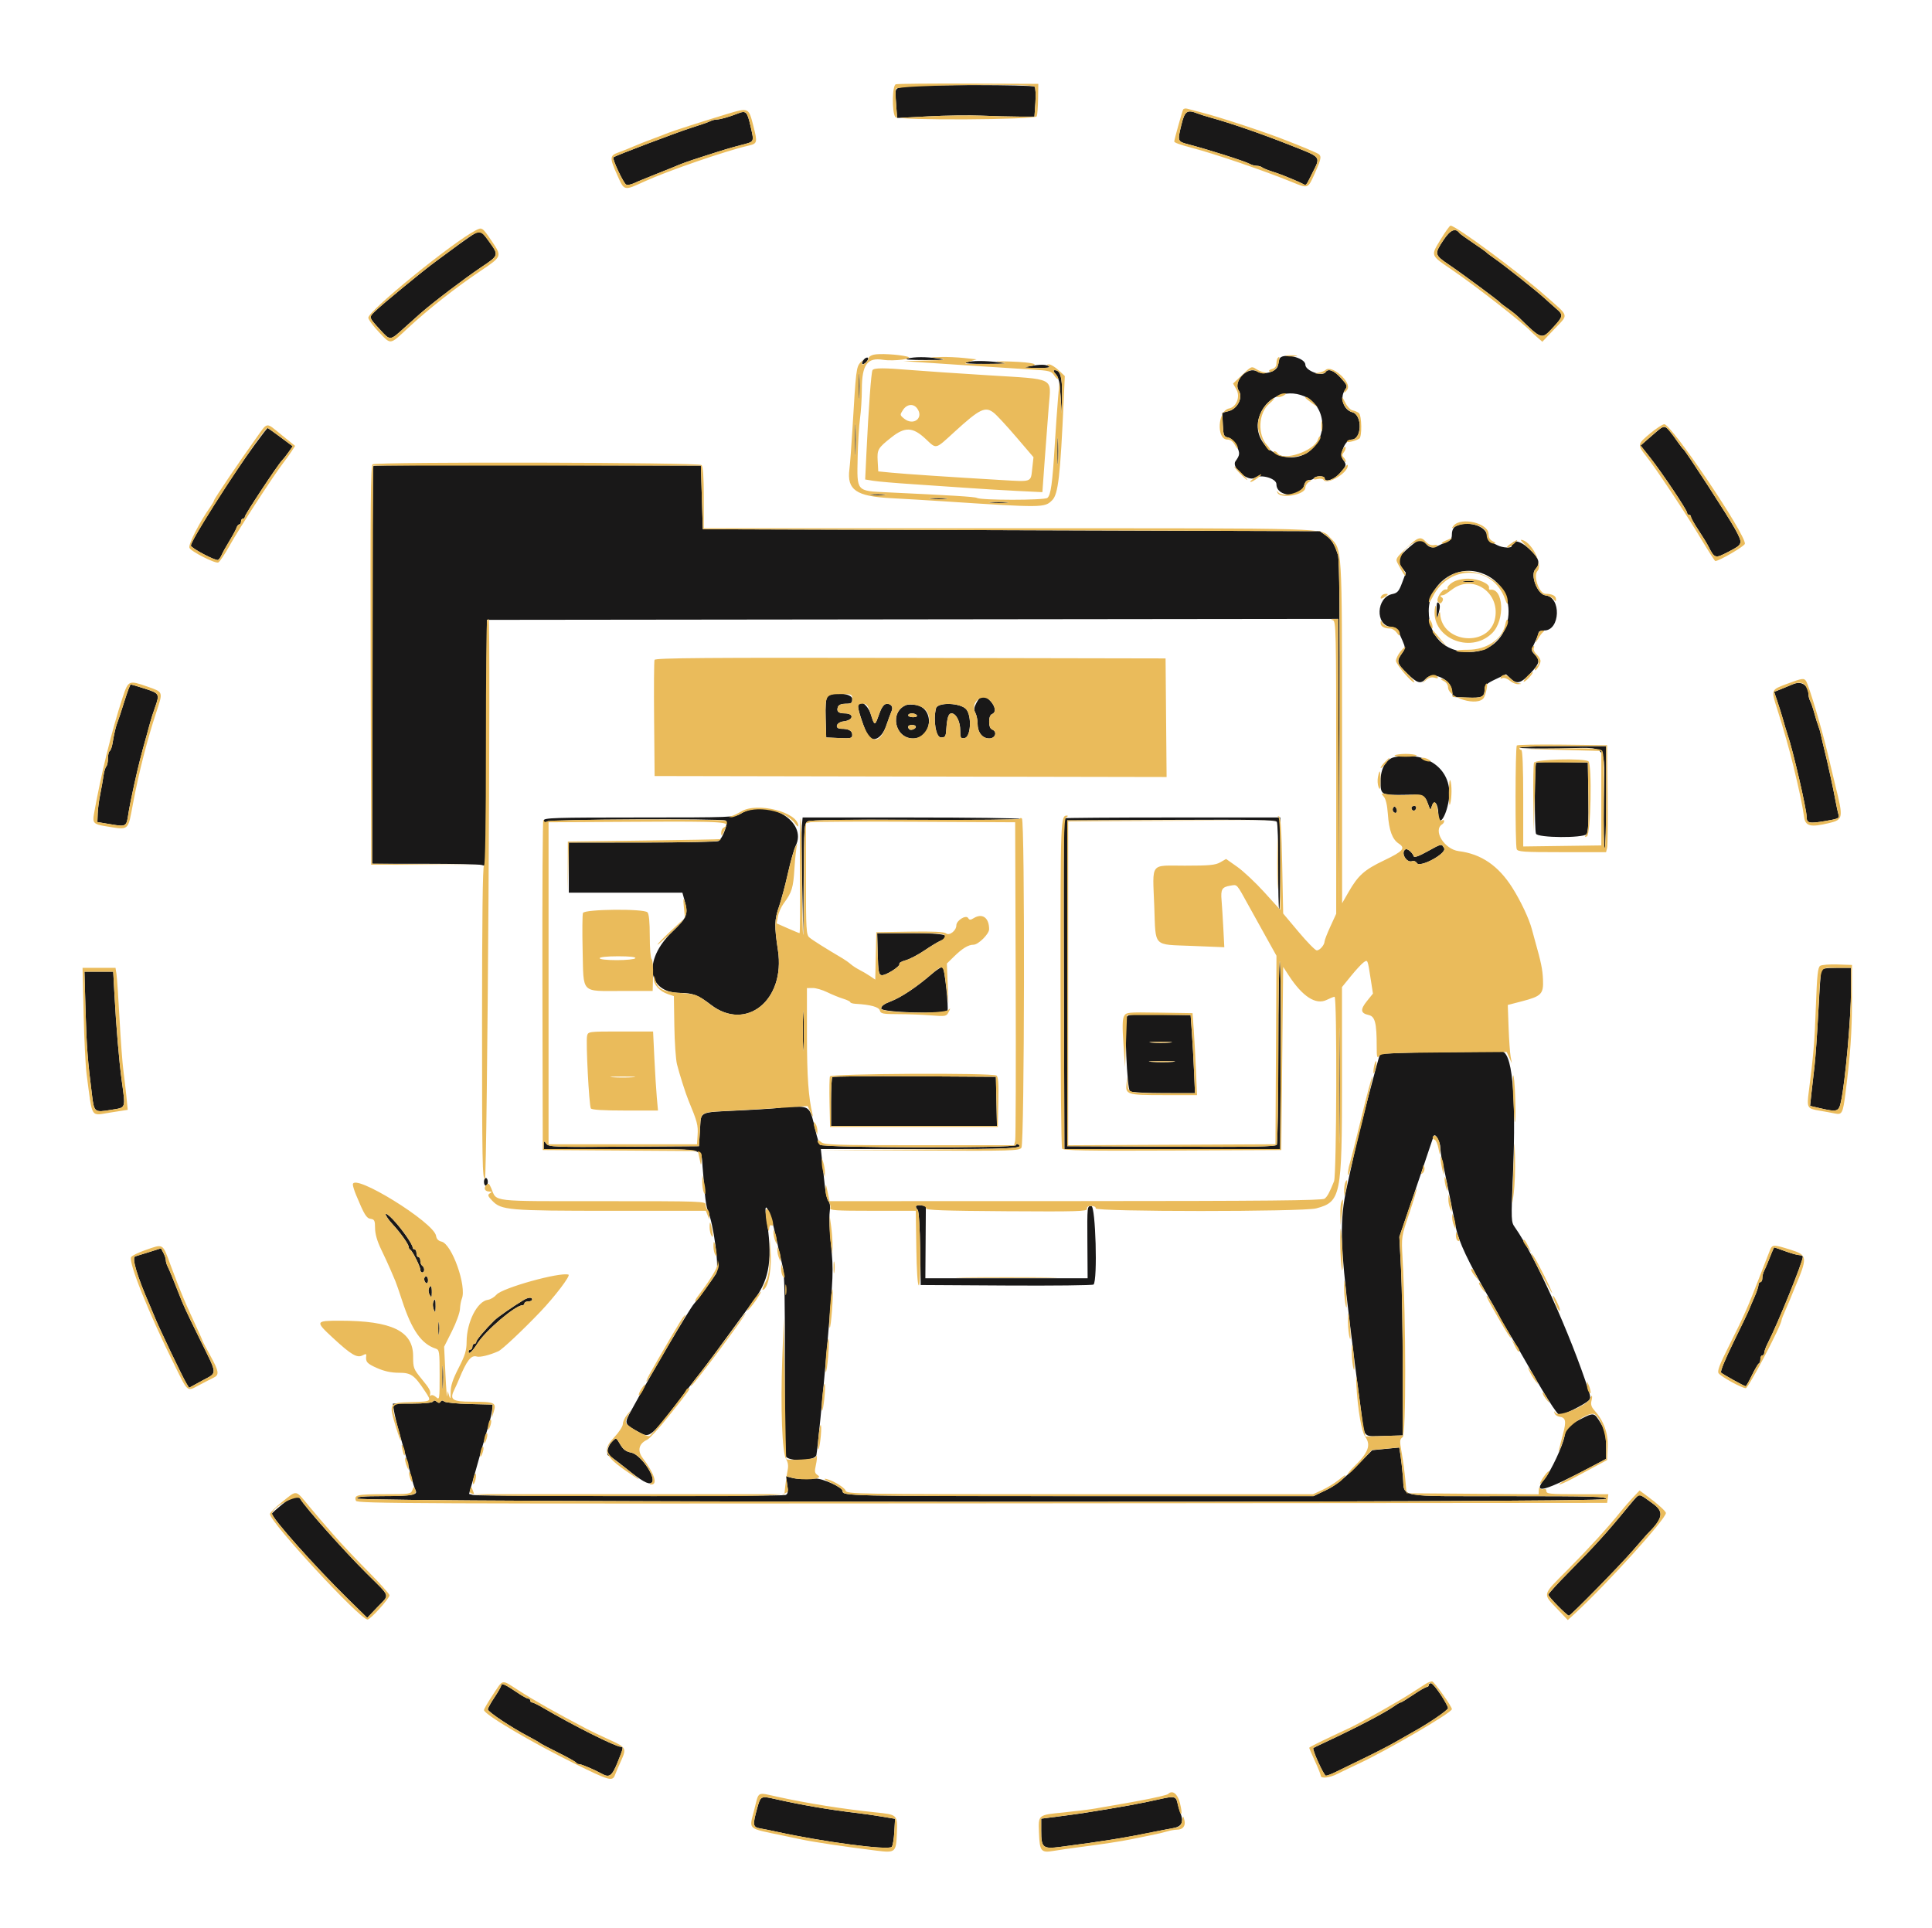 <svg xmlns:dc="http://purl.org/dc/elements/1.1/" xmlns:cc="http://creativecommons.org/ns#" xmlns:rdf="http://www.w3.org/1999/02/22-rdf-syntax-ns#" xmlns:svg="http://www.w3.org/2000/svg" xmlns="http://www.w3.org/2000/svg" xmlns:sodipodi="http://sodipodi.sourceforge.net/DTD/sodipodi-0.dtd" xmlns:inkscape="http://www.inkscape.org/namespaces/inkscape" id="svg" width="400" height="399.179" viewBox="0, 0, 400,399.179" sodipodi:docname="Design and Planning.svg" inkscape:version="0.92.3 (2405546, 2018-03-11)"><defs id="defs9"></defs><path style="fill:#191818;fill-rule:evenodd;stroke:none" inkscape:connector-curvature="0" d="m 187.542,17.934 c -2.385,0.333 -2.266,0.122 -2.014,3.566 l 0.214,2.937 6.43,-0.342 c 3.537,-0.188 8.497,-0.256 11.022,-0.15 2.525,0.106 6.028,0.196 7.784,0.2 l 3.194,0.007 0.199,-2.915 c 0.11,-1.606 0.029,-3.086 -0.179,-3.294 -0.426,-0.424 -23.623,-0.432 -26.65,-0.009 m -34.847,5.594 c -1.58,0.634 -3.663,1.222 -4.326,1.222 -0.371,0 -0.987,0.163 -1.368,0.361 -0.382,0.199 -2.131,0.808 -3.887,1.355 -2.814,0.877 -15.722,5.768 -16.119,6.109 -0.309,0.264 2.123,5.442 2.651,5.644 0.301,0.116 0.985,0.007 1.519,-0.242 0.534,-0.249 1.375,-0.608 1.869,-0.798 0.494,-0.19 1.437,-0.573 2.096,-0.852 0.658,-0.278 1.557,-0.637 1.996,-0.798 0.439,-0.161 1.337,-0.52 1.996,-0.798 2.344,-0.991 2.838,-1.169 6.587,-2.379 4.275,-1.379 5.38,-1.709 8.094,-2.421 2.409,-0.631 2.352,-0.491 1.569,-3.9 -0.683,-2.972 -0.931,-3.204 -2.677,-2.503 m 91.867,2.436 c -0.803,3.329 -0.804,3.328 1.635,3.967 4.174,1.094 11.575,3.457 12.58,4.015 0.381,0.212 1.019,0.385 1.417,0.385 0.398,0 0.895,0.143 1.103,0.318 0.209,0.175 1.098,0.546 1.976,0.825 0.879,0.279 2.001,0.675 2.495,0.88 0.494,0.205 1.393,0.573 1.996,0.818 0.604,0.246 1.43,0.617 1.836,0.826 0.879,0.454 0.727,0.598 1.957,-1.87 1.937,-3.889 2.308,-3.407 -4.763,-6.204 -5.718,-2.262 -12.124,-4.469 -16.295,-5.616 -0.878,-0.241 -2.009,-0.6 -2.514,-0.797 -2.253,-0.878 -2.695,-0.561 -3.423,2.453 m 54.302,23.723 c -1.921,2.893 -1.88,3.092 1.036,5.063 2.78,1.879 10.368,7.493 10.679,7.901 0.11,0.144 0.828,0.698 1.597,1.232 0.768,0.533 1.769,1.333 2.224,1.777 4.845,4.725 4.755,4.697 7.086,2.198 2.176,-2.334 2.237,-2.645 0.769,-3.904 -0.603,-0.517 -1.726,-1.519 -2.495,-2.226 -1.666,-1.532 -8.405,-6.879 -10.379,-8.235 -0.768,-0.528 -1.487,-1.071 -1.597,-1.208 -0.109,-0.137 -1.367,-1.031 -2.794,-1.986 -1.427,-0.955 -2.685,-1.86 -2.794,-2.012 -0.851,-1.174 -1.922,-0.724 -3.332,1.4 M 96.936,49.241 c -1.027,0.711 -2.374,1.676 -2.994,2.144 -0.62,0.469 -2.295,1.704 -3.722,2.744 -2.681,1.955 -11.09,8.871 -12.675,10.424 -1.184,1.16 -1.179,1.177 1.085,3.646 2.199,2.396 2.071,2.405 5.097,-0.335 1.091,-0.988 2.577,-2.316 3.301,-2.951 2.616,-2.294 9.029,-7.175 12.447,-9.474 3.908,-2.627 3.876,-2.518 1.625,-5.639 -1.607,-2.228 -1.73,-2.245 -4.164,-0.559 m 81.914,25.201 c -0.726,0.875 -0.31,1.345 0.477,0.539 0.376,-0.385 0.531,-0.795 0.344,-0.91 -0.186,-0.116 -0.556,0.052 -0.821,0.371 m 8.974,-0.191 c -0.733,0.187 0.735,0.302 3.793,0.296 3.964,-0.007 4.538,-0.071 2.794,-0.312 -2.759,-0.382 -5.045,-0.376 -6.587,0.016 m 77.057,0.1 c -0.09,0.275 -0.22,0.852 -0.289,1.282 -0.211,1.316 -2.898,2.112 -4.312,1.277 -1.967,-1.162 -5.065,2.044 -3.816,3.95 0.933,1.424 -0.225,3.784 -2.091,4.264 l -1.316,0.338 0.118,2.462 c 0.109,2.257 0.201,2.481 1.116,2.688 0.64,0.144 1.263,0.763 1.735,1.724 0.736,1.496 0.709,1.855 -0.232,3.171 -0.918,1.283 2.543,4.289 3.954,3.433 1.328,-0.806 4.523,0.121 4.523,1.313 0,2.721 5.076,2.939 5.735,0.246 0.177,-0.724 0.53,-1.098 1.036,-1.098 0.422,0 0.878,-0.179 1.014,-0.399 0.136,-0.22 0.685,-0.399 1.221,-0.399 0.536,0 0.974,0.179 0.974,0.399 0,0.961 1.978,0.326 3.153,-1.012 1.428,-1.627 1.446,-1.708 0.626,-2.879 -0.776,-1.107 0.515,-4.093 1.77,-4.093 2.193,0 2.332,-5.112 0.154,-5.673 -1.738,-0.448 -2.596,-2.907 -1.564,-4.482 0.645,-0.984 0.625,-1.05 -0.787,-2.613 -1.403,-1.553 -2.644,-2.027 -3.152,-1.204 -0.633,1.025 -4.192,-0.272 -4.192,-1.527 0,-1.533 -4.908,-2.599 -5.378,-1.168 M 200,75.05 c -0.603,0.193 1.056,0.312 4.192,0.301 4.213,-0.016 4.739,-0.075 2.794,-0.316 -3.128,-0.389 -5.744,-0.383 -6.986,0.015 m 12.974,0.798 c -1.302,0.233 -1.008,0.296 1.597,0.337 2.192,0.034 3.006,-0.071 2.595,-0.337 -0.664,-0.429 -1.796,-0.429 -4.192,0 m -35.18,4.192 c 10e-4,2.415 0.067,3.352 0.146,2.081 0.08,-1.27 0.079,-3.246 -0.001,-4.391 -0.081,-1.145 -0.146,-0.105 -0.145,2.31 m 40.803,-2.557 c 0.578,0.639 0.813,1.697 0.995,4.491 l 0.239,3.655 0.052,-3.793 c 0.052,-3.82 -0.35,-5.189 -1.526,-5.189 -0.346,0 -0.268,0.275 0.24,0.836 m 51.39,4.548 c 4.366,1.824 5.118,7.967 1.369,11.176 -4.786,4.097 -12.572,-0.909 -10.666,-6.858 1.289,-4.024 5.414,-5.94 9.297,-4.318 m -92.984,8.987 c 0,2.964 0.063,4.177 0.139,2.695 0.077,-1.482 0.077,-3.908 0,-5.39 -0.076,-1.482 -0.139,-0.269 -0.139,2.695 m 166.111,-1.763 c -0.659,0.553 -1.702,1.452 -2.318,1.998 l -1.121,0.992 1.957,2.48 c 2.45,3.104 7.669,10.897 7.669,11.449 0,0.227 0.18,0.413 0.4,0.413 0.219,0 0.399,0.189 0.399,0.421 0,0.232 0.678,1.444 1.508,2.695 0.829,1.25 1.737,2.722 2.018,3.271 1.393,2.723 1.418,2.731 4.273,1.251 2.975,-1.543 2.998,-1.627 1.324,-4.719 -1.286,-2.376 -10.201,-16.132 -10.688,-16.492 -0.149,-0.11 -0.708,-0.828 -1.243,-1.597 -2.428,-3.486 -2.536,-3.542 -4.178,-2.162 M 52.85,91.916 c -4.929,6.705 -13.329,19.969 -13.329,21.044 0,0.519 5.187,3.256 5.64,2.976 0.218,-0.135 0.562,-0.632 0.764,-1.105 0.202,-0.472 0.918,-1.757 1.59,-2.855 0.673,-1.098 1.326,-2.31 1.451,-2.695 0.126,-0.384 0.388,-0.698 0.582,-0.698 0.194,0 0.352,-0.27 0.352,-0.599 0,-0.329 0.18,-0.599 0.399,-0.599 0.22,0 0.4,-0.184 0.4,-0.41 0,-0.441 6.753,-10.667 7.661,-11.601 0.302,-0.31 0.929,-1.105 1.394,-1.768 l 0.846,-1.203 -2.533,-1.89 c -1.393,-1.04 -2.592,-1.89 -2.665,-1.89 -0.072,0 -1.221,1.482 -2.552,3.293 m 166.063,1.497 c 0,2.525 0.065,3.558 0.144,2.296 0.08,-1.263 0.08,-3.329 0,-4.591 -0.079,-1.263 -0.144,-0.23 -0.144,2.295 M 77.314,96.471 c -0.147,0.148 -0.268,18.742 -0.268,41.32 v 41.051 l 10.878,0.006 c 5.983,0.003 11.281,0.113 11.774,0.245 l 0.895,0.24 0.103,-25.495 0.102,-25.495 88.122,-0.1 88.121,-0.101 0.105,30.041 0.105,30.041 0.097,-35.969 c 0.067,-24.958 -0.035,-36.384 -0.335,-37.325 -0.73,-2.293 -1.287,-3.186 -2.548,-4.085 l -1.212,-0.865 -63.872,-0.2 -63.872,-0.199 -0.2,-6.587 -0.199,-6.587 -33.764,-0.102 c -18.57,-0.056 -33.884,0.019 -34.032,0.166 m 103.016,6.013 c 0.709,0.088 1.967,0.089 2.795,0.003 0.828,-0.086 0.248,-0.159 -1.289,-0.16 -1.537,-0.002 -2.214,0.069 -1.506,0.157 m 12.395,0.803 c 0.939,0.084 2.376,0.083 3.194,-0.003 0.817,-0.086 0.049,-0.155 -1.707,-0.153 -1.757,0.001 -2.426,0.071 -1.487,0.156 m 12.365,0.798 c 0.933,0.084 2.46,0.084 3.393,0 0.933,-0.084 0.17,-0.153 -1.697,-0.153 -1.866,0 -2.629,0.069 -1.696,0.153 m 96.207,4.929 c -0.417,0.243 -0.698,0.885 -0.698,1.593 0,0.923 -0.244,1.283 -1.098,1.62 -0.604,0.239 -1.41,0.594 -1.791,0.79 -1.062,0.546 -1.71,0.431 -2.5,-0.442 -0.991,-1.095 -1.397,-1.018 -3.327,0.634 -2.447,2.095 -2.728,2.801 -1.681,4.218 l 0.861,1.165 -0.774,2.076 c -0.657,1.759 -0.964,2.114 -2.016,2.329 -3.356,0.687 -3.6,6.462 -0.289,6.818 1.186,0.128 1.27,0.229 2.394,2.848 0.624,1.455 0.617,1.578 -0.151,2.656 -1.145,1.608 -1.038,2.007 1.104,4.117 2.108,2.076 2.804,2.271 3.879,1.083 1.411,-1.56 5.054,0.061 5.389,2.398 l 0.199,1.394 2.959,0.119 c 3.148,0.126 3.611,-0.107 3.622,-1.82 0.005,-0.702 0.501,-1.138 2.218,-1.951 l 2.212,-1.047 0.908,0.853 c 1.338,1.257 2.136,1.06 4.089,-1.008 1.964,-2.079 2.115,-2.697 0.959,-3.928 -0.798,-0.849 -0.798,-0.85 0,-2.501 0.439,-0.909 0.798,-1.84 0.798,-2.071 0,-0.23 0.526,-0.418 1.169,-0.418 3.311,0 3.554,-6.909 0.255,-7.261 -1.661,-0.177 -3.223,-4.187 -2.11,-5.417 1.124,-1.243 0.81,-2.266 -1.302,-4.242 -1.895,-1.772 -3.601,-2.032 -3.601,-0.549 0,0.464 -1.896,0.361 -2.9,-0.158 -0.491,-0.254 -1.162,-0.586 -1.491,-0.739 -0.33,-0.153 -0.659,-0.79 -0.733,-1.416 -0.231,-1.962 -4.312,-3.048 -6.553,-1.743 m 5.33,9.61 c 8.862,3.006 6.905,16.403 -2.393,16.38 -5.2,-0.012 -8.426,-3.277 -8.426,-8.526 0,-5.611 5.551,-9.641 10.819,-7.854 m -3.528,1.822 c 0.607,0.092 1.505,0.089 1.996,-0.005 0.491,-0.095 -0.005,-0.17 -1.103,-0.167 -1.098,0.003 -1.5,0.08 -0.893,0.172 m -5.653,5.921 0.042,1.976 0.405,-1.529 c 0.289,-1.089 0.277,-1.658 -0.041,-1.976 -0.33,-0.329 -0.436,0.072 -0.406,1.529 m 73.612,15.361 c -0.439,0.196 -1.46,0.619 -2.269,0.939 l -1.47,0.583 0.72,2.128 c 0.395,1.17 0.943,2.935 1.217,3.923 0.273,0.988 0.653,2.246 0.844,2.795 1.099,3.167 3.951,15.465 3.952,17.042 0,1.305 0.514,1.421 3.821,0.865 2.749,-0.462 2.994,-0.578 2.772,-1.323 -0.134,-0.448 -0.408,-1.714 -0.608,-2.812 -0.485,-2.663 -1.645,-7.977 -2.353,-10.778 -0.221,-0.878 -0.514,-2.136 -0.65,-2.795 -0.136,-0.658 -0.393,-1.556 -0.571,-1.996 -0.178,-0.439 -0.542,-1.606 -0.808,-2.594 -0.266,-0.988 -0.645,-2.109 -0.844,-2.49 -0.198,-0.381 -0.36,-0.957 -0.36,-1.279 0,-2.113 -1.468,-3.068 -3.393,-2.208 M 25.753,145.21 c -0.598,1.921 -1.234,3.852 -1.414,4.291 -0.348,0.851 -0.709,2.382 -1.058,4.495 -0.119,0.715 -0.375,1.4 -0.571,1.52 -0.195,0.121 -0.355,0.802 -0.355,1.514 0,0.711 -0.161,1.464 -0.358,1.673 -0.197,0.208 -0.457,1.097 -0.579,1.976 -0.121,0.878 -0.423,2.584 -0.672,3.792 -0.248,1.208 -0.482,2.993 -0.519,3.967 l -0.067,1.771 2.794,0.466 c 3.185,0.531 3.238,0.499 3.629,-2.212 0.142,-0.988 0.69,-3.731 1.216,-6.096 0.859,-3.854 1.395,-5.974 2.575,-10.171 0.2,-0.714 0.522,-1.882 0.715,-2.595 0.192,-0.714 0.639,-2.106 0.992,-3.094 1.007,-2.819 0.941,-2.944 -2.069,-3.913 -1.498,-0.483 -2.824,-0.877 -2.947,-0.877 -0.123,0 -0.714,1.571 -1.312,3.493 m 145.538,-0.94 c -0.301,0.363 -0.422,1.934 -0.348,4.492 l 0.115,3.933 2.694,0.118 c 2.441,0.107 2.695,0.045 2.695,-0.656 0,-0.851 -0.732,-1.259 -2.257,-1.259 -1.491,0 -1.081,-1.357 0.463,-1.533 2.09,-0.238 2.26,-1.66 0.197,-1.66 -1.293,0 -1.715,-0.424 -1.355,-1.362 0.156,-0.407 0.728,-0.634 1.598,-0.634 1.178,0 1.354,-0.13 1.354,-0.998 0,-1.186 -4.237,-1.547 -5.156,-0.441 m 30.915,1.168 c -0.567,1.053 -0.621,1.499 -0.262,2.169 0.248,0.464 0.451,1.444 0.451,2.178 0,1.861 0.971,3.109 2.418,3.109 1.293,0 1.732,-1.408 0.576,-1.851 -0.371,-0.143 -0.599,-0.75 -0.599,-1.597 0,-0.847 0.228,-1.455 0.599,-1.597 0.884,-0.339 0.729,-1.56 -0.345,-2.719 -1.262,-1.361 -1.981,-1.283 -2.838,0.308 m -24.561,0.868 c 0,0.823 1.609,5.472 2.114,6.11 1.097,1.382 2.838,0.387 3.706,-2.117 0.457,-1.317 0.975,-2.721 1.151,-3.12 0.389,-0.882 -0.228,-1.598 -1.214,-1.408 -0.441,0.085 -0.965,0.862 -1.368,2.029 -0.894,2.587 -0.958,2.591 -1.744,0.099 -0.685,-2.173 -2.645,-3.354 -2.645,-1.593 m 9.98,-0.327 c -3.522,1.37 -2.394,6.915 1.407,6.915 4.041,0 4.541,-6.32 0.548,-6.938 -0.746,-0.115 -1.626,-0.105 -1.955,0.023 m 6.163,0.683 c -0.618,2.463 -0.013,6.033 1.022,6.033 0.881,0 1.011,-0.188 1.105,-1.597 0.164,-2.472 0.457,-3.393 1.076,-3.393 0.948,0 1.811,1.672 1.811,3.509 0,1.572 0.085,1.724 0.899,1.608 1.276,-0.181 1.543,-4.479 0.368,-5.93 -1.122,-1.385 -5.947,-1.562 -6.281,-0.23 m -3.968,1.442 c 0.14,0.226 -0.195,0.399 -0.774,0.399 -0.562,0 -1.022,-0.18 -1.022,-0.399 0,-0.22 0.349,-0.399 0.775,-0.399 0.426,0 0.886,0.179 1.021,0.399 m -0.199,2.352 c 0,0.449 -1.039,0.868 -1.358,0.548 -0.481,-0.481 -0.219,-0.904 0.559,-0.904 0.439,0 0.799,0.16 0.799,0.356 m 124.949,4.334 c 0,0.165 3.74,0.242 8.311,0.172 10.387,-0.16 9.325,-1.419 9.175,10.872 -0.066,5.398 0.015,9.815 0.18,9.815 0.164,0 0.299,-4.761 0.299,-10.579 v -10.579 h -8.982 c -4.94,0 -8.982,0.135 -8.983,0.299 m -25.834,1.977 c -1.729,0.335 -2.908,2.328 -2.908,4.917 0,2.922 0.083,2.971 4.854,2.889 4.129,-0.072 4.301,0 5.046,2.094 0.408,1.148 0.437,1.16 0.699,0.299 0.503,-1.655 1.357,-0.551 1.372,1.773 0.016,2.656 1.604,0.417 2.151,-3.034 0.975,-6.143 -4.228,-10.29 -11.214,-8.938 m 29.306,1.173 c -0.341,0.34 -0.373,13.803 -0.035,14.682 0.333,0.87 9.781,0.942 10.496,0.08 0.316,-0.38 0.424,-2.762 0.349,-7.684 l -0.109,-7.134 -5.212,-0.111 c -2.867,-0.061 -5.337,0.014 -5.489,0.167 m -29.614,9.318 c -0.162,0.262 -0.115,0.656 0.105,0.875 0.52,0.521 0.933,-0.148 0.513,-0.829 -0.246,-0.397 -0.394,-0.408 -0.618,-0.046 m 3.788,-0.016 c 0,0.669 0.708,0.835 0.943,0.221 0.139,-0.363 -10e-4,-0.597 -0.357,-0.597 -0.323,0 -0.586,0.169 -0.586,0.376 m -138.832,1.223 c -1.26,0.768 -2.022,0.796 -21.058,0.796 -17.492,0 -19.751,0.071 -19.751,0.613 0,0.483 0.164,0.525 0.772,0.2 0.816,-0.437 35.771,-0.612 36.884,-0.185 0.646,0.248 -0.532,3.625 -1.485,4.257 -0.244,0.161 -7.314,0.296 -15.712,0.299 l -15.27,0.006 v 5.19 5.189 h 11.758 11.758 l 0.416,1.497 c 0.844,3.041 0.644,3.563 -2.54,6.63 -6.063,5.842 -5.186,12.608 1.636,12.626 2.616,0.007 3.803,0.464 6.385,2.456 7.304,5.635 15.455,-0.975 13.889,-11.263 -0.765,-5.026 -0.733,-6.363 0.219,-9.061 0.444,-1.257 1.271,-4.352 1.839,-6.877 0.567,-2.525 1.282,-5.076 1.589,-5.668 2.629,-5.091 -5.798,-10.078 -11.329,-6.705 m 12.636,2.493 c -0.083,0.933 -0.054,6.457 0.067,12.276 l 0.218,10.578 0.081,-11.662 c 0.078,-11.203 0.112,-11.68 0.878,-12.089 0.545,-0.292 7.62,-0.391 22.355,-0.314 11.858,0.062 21.559,-0.021 21.559,-0.186 0,-0.165 -10.127,-0.3 -22.503,-0.3 h -22.503 l -0.152,1.697 m 54.306,-1.53 c -0.091,0.091 -0.119,15.54 -0.062,34.331 l 0.104,34.165 h 22.34 22.34 l 0.11,-19.261 c 0.062,-10.594 -0.023,-19.432 -0.188,-19.641 -0.165,-0.209 -0.302,8.145 -0.305,18.563 -0.004,10.418 -0.15,19.168 -0.326,19.444 -0.251,0.396 -4.889,0.481 -21.85,0.4 l -21.531,-0.104 V 203.593 169.86 l 21.531,-0.103 c 16.958,-0.081 21.601,0.003 21.858,0.399 0.179,0.277 0.313,4.427 0.296,9.223 -0.016,4.797 0.073,8.824 0.199,8.949 0.125,0.126 0.228,-4.113 0.228,-9.419 v -9.648 h -22.289 c -12.259,0 -22.364,0.075 -22.455,0.167 m 75.105,6.918 c -1.672,0.927 -2.629,1.262 -2.731,0.957 -0.262,-0.787 -1.324,-1.676 -1.714,-1.435 -1.073,0.663 0.222,2.894 1.414,2.437 0.326,-0.125 0.749,0.051 0.939,0.391 0.596,1.065 6.233,-1.981 5.658,-3.057 -0.532,-0.993 -0.486,-1.002 -3.566,0.707 M 181.723,197.5 c 0.096,3.643 0.214,4.306 0.784,4.415 0.802,0.154 3.996,-1.869 3.702,-2.344 -0.113,-0.183 0.474,-0.518 1.304,-0.745 0.83,-0.227 2.587,-1.145 3.904,-2.04 1.318,-0.895 2.8,-1.791 3.294,-1.991 2.778,-1.126 1.023,-1.581 -6.102,-1.581 h -6.999 l 0.113,4.286 m 11.192,4.165 c -3.112,2.698 -6.339,4.852 -8.5,5.674 -1.398,0.531 -1.98,0.971 -1.98,1.497 0,0.796 13.245,1.199 13.728,0.417 0.283,-0.456 -0.577,-8.58 -0.951,-8.985 -0.167,-0.182 -1.201,0.447 -2.297,1.397 m 184.139,-0.767 c -0.092,0.275 -0.358,4.182 -0.593,8.683 -0.235,4.501 -0.588,9.531 -0.784,11.177 -0.197,1.647 -0.485,4.171 -0.641,5.609 l -0.282,2.615 2.075,0.479 c 3.594,0.83 3.874,0.738 4.337,-1.417 0.883,-4.112 2.07,-17.4 2.069,-23.154 l -0.001,-4.491 h -3.007 c -2.05,0 -3.059,0.159 -3.173,0.499 m -359.339,8.383 c 0.215,7.483 0.438,10.392 1.347,17.566 0.437,3.458 0.52,3.521 3.892,2.959 3.22,-0.535 3.055,-0.071 2.225,-6.253 -0.535,-3.977 -1.13,-11.065 -1.484,-17.665 l -0.252,-4.69 h -2.98 -2.98 l 0.232,8.083 m 259.516,15.469 c 0,10.649 0.051,15.005 0.114,9.681 0.063,-5.324 0.063,-14.037 0,-19.361 -0.063,-5.324 -0.114,-0.968 -0.114,9.68 m -111,-11.377 c 0,3.733 0.06,5.313 0.134,3.513 0.073,-1.801 0.074,-4.855 0,-6.787 -0.073,-1.931 -0.133,-0.458 -0.134,3.274 m 67.044,-2.787 c -0.527,1.375 0.073,15.001 0.678,15.383 0.318,0.202 3.476,0.369 7.017,0.372 l 6.439,0.006 -0.194,-4.491 c -0.106,-2.47 -0.309,-6.107 -0.451,-8.084 l -0.257,-3.592 -6.496,-0.11 c -5.595,-0.095 -6.529,-0.023 -6.736,0.516 m 8.941,5.276 c -1.043,0.083 -2.75,0.083 -3.793,0 -1.043,-0.082 -0.189,-0.149 1.896,-0.149 2.086,0 2.939,0.067 1.897,0.149 m 55.602,2.002 c -6.469,0.062 -11.908,0.258 -12.087,0.437 -0.278,0.278 -4.469,16.398 -5.464,21.02 -0.189,0.879 -0.821,3.753 -1.404,6.388 -1.517,6.859 -1.416,11.813 0.574,28.043 0.846,6.909 1.183,9.58 1.585,12.575 0.228,1.702 0.589,4.434 0.802,6.071 0.711,5.464 0.314,5.052 4.75,4.921 l 3.845,-0.113 v -13.773 c 0,-7.575 -0.157,-16.826 -0.35,-20.559 l -0.35,-6.786 2.875,-8.383 c 1.581,-4.611 3.163,-9.282 3.515,-10.38 0.353,-1.097 0.713,-2.085 0.802,-2.195 0.338,-0.419 1.293,1.402 1.293,2.466 0,0.613 0.185,1.881 0.411,2.817 0.226,0.937 0.876,4.038 1.444,6.892 0.567,2.855 1.179,5.921 1.359,6.815 0.612,3.035 2.455,6.942 7.018,14.874 1.179,2.048 2.143,3.781 2.143,3.851 0,0.07 0.735,1.337 1.633,2.816 0.899,1.479 1.951,3.249 2.339,3.933 5.277,9.31 7.847,13.413 8.403,13.415 0.691,0.004 5.126,-2.234 5.93,-2.991 0.444,-0.418 0.451,-0.786 0.044,-2.05 -3.733,-11.572 -11.173,-28.056 -15.272,-33.835 -0.801,-1.13 -0.811,-1.378 -0.416,-10.886 0.708,-17.054 -0.159,-25.788 -2.541,-25.589 -0.615,0.052 -6.411,0.144 -12.881,0.206 m -54.989,1.991 c -1.145,0.08 -3.121,0.081 -4.391,0.001 -1.271,-0.079 -0.334,-0.145 2.081,-0.146 2.415,-0.001 3.455,0.064 2.31,0.145 m -70.503,3.161 c -0.148,0.149 -0.27,2.486 -0.27,5.194 v 4.924 h 17.177 17.178 l -0.112,-5.09 -0.111,-5.09 -16.796,-0.104 c -9.237,-0.057 -16.917,0.018 -17.066,0.166 m -10.7,6.309 c -0.101,0.102 -3.742,0.359 -8.091,0.573 -9.209,0.453 -8.343,0.036 -8.611,4.154 l -0.213,3.273 -15.522,0.105 c -14.425,0.097 -15.559,0.055 -16.055,-0.599 -0.496,-0.654 -0.535,-0.64 -0.546,0.195 l -0.013,0.898 15.868,0.006 c 18.14,0.007 16.682,-0.3 17.012,3.587 0.14,1.647 0.355,4.162 0.478,5.589 0.124,1.427 0.378,2.954 0.565,3.393 1.265,2.97 2.48,12.089 1.761,13.222 -0.937,1.475 -3.768,5.341 -4.548,6.209 -0.968,1.078 -8.722,14.252 -13.025,22.13 -1.511,2.766 -1.508,2.774 1.704,4.536 2.228,1.222 2.281,1.174 10.125,-9.177 0.549,-0.725 1.69,-2.191 2.535,-3.258 1.317,-1.663 3.806,-5.034 11.244,-15.228 3.132,-4.294 3.705,-8.49 2.338,-17.137 -0.586,-3.709 0.817,-1.133 1.794,3.294 0.732,3.316 1.198,5.376 1.672,7.385 0.332,1.407 0.45,7.359 0.398,20.16 -0.04,9.99 0.048,18.478 0.195,18.862 0.46,1.196 6.092,1.019 6.336,-0.2 0.238,-1.191 1.321,-12.135 2.201,-22.255 1.335,-15.339 1.359,-15.947 0.828,-21.159 -0.286,-2.805 -0.41,-5.899 -0.276,-6.877 0.157,-1.145 0.074,-1.946 -0.231,-2.252 -0.261,-0.261 -0.607,-1.682 -0.768,-3.157 -0.162,-1.476 -0.414,-3.806 -0.562,-5.178 l -0.268,-2.495 h 20.613 c 19.115,0 21.628,-0.124 20.214,-0.998 -0.219,-0.136 -0.399,-0.056 -0.399,0.176 0,0.66 -40.098,0.585 -40.602,-0.076 -0.21,-0.275 -0.625,-1.577 -0.923,-2.894 -1.101,-4.865 -1.209,-4.99 -4.322,-4.99 -1.497,0 -2.805,0.082 -2.906,0.183 M 100.2,244.711 c 0,0.439 0.179,0.798 0.399,0.798 0.219,0 0.399,-0.359 0.399,-0.798 0,-0.44 -0.18,-0.799 -0.399,-0.799 -0.22,0 -0.399,0.359 -0.399,0.799 m 89.421,5.083 c 0,0.19 0.175,0.521 0.39,0.736 0.218,0.218 0.438,3.724 0.499,7.964 l 0.109,7.574 17.74,0.104 c 9.757,0.057 17.879,-0.035 18.048,-0.204 0.868,-0.868 0.432,-16.267 -0.46,-16.267 -0.858,0 -0.865,0.059 -0.816,7.485 l 0.05,7.485 h -16.798 -16.797 l 0.052,-7.485 0.051,-7.485 -1.034,-0.127 c -0.569,-0.069 -1.034,0.03 -1.034,0.22 m -109.776,1.621 c -0.003,0.284 0.651,1.225 1.452,2.091 1.678,1.813 3.334,4.159 3.334,4.723 0,0.213 0.134,0.447 0.299,0.52 0.431,0.192 2.096,3.498 2.096,4.163 0,0.309 0.18,0.561 0.399,0.561 0.22,0 0.399,-0.259 0.399,-0.575 0,-0.317 -0.179,-0.686 -0.399,-0.822 -0.219,-0.136 -0.399,-0.596 -0.399,-1.022 0,-0.426 -0.18,-0.775 -0.399,-0.775 -0.22,0 -0.399,-0.359 -0.399,-0.798 0,-0.439 -0.18,-0.798 -0.4,-0.798 -0.219,0 -0.399,-0.193 -0.399,-0.427 0,-0.631 -2.327,-3.929 -4.065,-5.761 -0.833,-0.878 -1.517,-1.364 -1.519,-1.08 m -48.907,7.811 c -1.317,0.416 -2.634,0.823 -2.926,0.905 -0.797,0.222 0.329,4.03 2.995,10.128 0.336,0.769 0.751,1.757 0.921,2.196 0.826,2.13 5.88,12.719 6.697,14.029 l 0.532,0.855 2.677,-1.463 c 3.253,-1.778 3.299,-0.95 -0.476,-8.63 -2.938,-5.978 -3.394,-6.966 -4.286,-9.282 -1.013,-2.631 -1.996,-5.013 -2.388,-5.783 -0.194,-0.381 -0.353,-0.944 -0.353,-1.252 0,-0.307 -0.224,-0.986 -0.499,-1.509 l -0.499,-0.952 -2.395,0.758 m 335.87,0.155 c -0.242,0.604 -0.619,1.547 -0.836,2.096 -0.218,0.549 -0.555,1.31 -0.749,1.691 -0.194,0.381 -0.353,1.055 -0.353,1.497 0,0.442 -0.179,0.804 -0.399,0.804 -0.22,0 -0.399,0.271 -0.399,0.603 0,0.332 -0.377,1.455 -0.838,2.495 -0.461,1.041 -0.977,2.251 -1.146,2.69 -0.169,0.44 -1.616,3.457 -3.215,6.705 -1.682,3.417 -2.756,6.047 -2.547,6.239 0.424,0.39 4.82,2.825 5.1,2.825 0.106,0 0.693,-1.033 1.304,-2.295 0.612,-1.263 1.254,-2.356 1.427,-2.429 0.173,-0.073 0.314,-0.477 0.314,-0.898 0,-0.421 0.18,-0.765 0.399,-0.765 0.22,0 0.399,-0.253 0.399,-0.561 0,-0.309 0.355,-1.252 0.788,-2.096 2.019,-3.934 7.196,-16.704 7.196,-17.75 0,-0.194 -0.316,-0.352 -0.704,-0.352 -0.387,0 -1.687,-0.359 -2.888,-0.798 -1.202,-0.439 -2.236,-0.799 -2.299,-0.799 -0.062,0 -0.312,0.494 -0.554,1.098 m -278.984,5.466 c 0,0.316 0.18,0.686 0.4,0.822 0.219,0.135 0.399,-0.124 0.399,-0.576 0,-0.452 -0.18,-0.822 -0.399,-0.822 -0.22,0 -0.4,0.259 -0.4,0.576 m 0.952,1.995 c -0.121,0.316 -0.031,0.9 0.2,1.297 0.358,0.615 0.423,0.528 0.433,-0.574 0.013,-1.369 -0.264,-1.685 -0.633,-0.723 m 19.617,2.343 c -2.157,1.3 -5.287,3.476 -5.998,4.169 -1.887,1.841 -3.792,4.088 -3.792,4.473 0,0.229 -0.18,0.417 -0.399,0.417 -0.22,0 -0.4,0.269 -0.4,0.598 0,0.33 -0.179,0.599 -0.399,0.599 -0.219,0 -0.399,0.19 -0.399,0.423 0,0.705 0.775,-0.002 1.826,-1.668 1.697,-2.688 7.867,-7.937 9.33,-7.937 0.231,0 0.421,-0.179 0.421,-0.399 0,-0.219 0.359,-0.399 0.798,-0.399 0.439,0 0.799,-0.18 0.799,-0.399 0,-0.525 -0.804,-0.47 -1.787,0.123 m -18.717,0.475 c -0.126,0.329 -0.067,1.003 0.132,1.497 0.313,0.78 0.364,0.702 0.386,-0.598 0.027,-1.588 -0.141,-1.88 -0.518,-0.899 m 1.062,5.39 c 0,1.207 0.075,1.701 0.167,1.098 0.091,-0.604 0.091,-1.592 0,-2.196 -0.092,-0.604 -0.167,-0.11 -0.167,1.098 m 0.825,10.18 c 10e-4,2.195 0.068,3.042 0.149,1.882 0.081,-1.16 0.08,-2.956 -0.002,-3.992 -0.082,-1.035 -0.148,-0.086 -0.147,2.11 m -1.93,4.97 c -0.153,0.247 -1.906,0.419 -4.28,0.419 h -4.021 l 0.235,1.497 c 0.13,0.823 0.619,2.844 1.087,4.491 1.355,4.767 1.48,5.222 2.307,8.455 0.432,1.686 0.917,3.278 1.077,3.537 0.564,0.913 -0.862,1.169 -6.53,1.175 -4.398,0.005 -5.684,0.122 -5.556,0.505 0.275,0.824 258.583,0.925 258.583,0.101 0,-0.525 -2.536,-0.6 -20.51,-0.6 -23.305,0 -21.174,0.395 -21.563,-3.992 -0.146,-1.646 -0.377,-3.688 -0.512,-4.536 l -0.246,-1.543 -2.8,0.276 -2.8,0.275 -3.509,3.533 c -2.56,2.577 -4.204,3.864 -6.081,4.76 l -2.572,1.227 h -48.114 c -48.532,0 -49.377,-0.018 -49.377,-1.062 0,-0.764 -4.247,-2.689 -5.67,-2.57 -2.154,0.179 -3.722,0.123 -4.871,-0.175 l -1.16,-0.301 0.249,1.817 c 0.196,1.432 0.118,1.867 -0.37,2.054 -0.79,0.303 -63.541,0.303 -64.671,0 l -0.844,-0.227 1.15,-4.059 c 0.632,-2.233 1.347,-4.778 1.588,-5.656 0.242,-0.878 0.578,-2.046 0.747,-2.595 0.805,-2.62 1.222,-4.277 1.305,-5.19 l 0.092,-0.998 -4.766,-0.113 c -2.621,-0.062 -4.985,-0.295 -5.253,-0.518 -0.334,-0.277 -0.575,-0.266 -0.759,0.033 -0.197,0.317 -0.416,0.317 -0.799,0 -0.365,-0.303 -0.607,-0.309 -0.786,-0.02 m 237.513,3.685 c -2.708,1.389 -2.883,1.58 -3.238,3.52 -0.356,1.953 -2.764,7.109 -4.1,8.783 -2.713,3.397 -0.1,2.681 10.232,-2.802 l 2.495,-1.324 -0.031,-2.827 c -0.026,-2.333 -0.22,-3.137 -1.107,-4.594 -1.356,-2.228 -1.376,-2.232 -4.251,-0.756 m -200.584,4.793 c -0.781,0.839 -1.136,2.716 -0.514,2.722 0.165,0.002 1.647,1.088 3.293,2.415 3.548,2.859 4.862,3.62 5.533,3.205 1.243,-0.768 -2.179,-5.881 -4.188,-6.258 -1.057,-0.198 -1.642,-0.622 -2.227,-1.613 -0.94,-1.593 -0.868,-1.575 -1.897,-0.471 m 212.536,11.028 c -0.213,0.151 -1.192,1.26 -2.177,2.466 -4.112,5.031 -6.736,7.928 -11.871,13.102 -2.47,2.489 -4.491,4.704 -4.491,4.921 0,0.407 3.868,4.336 4.268,4.336 0.375,0 10.565,-10.392 13.308,-13.573 1.421,-1.647 2.673,-3.084 2.783,-3.194 3.412,-3.405 3.679,-4.699 1.324,-6.419 -2.575,-1.88 -2.706,-1.949 -3.144,-1.639 m -280.692,1.793 c -1.14,0.921 -2.083,1.766 -2.095,1.879 -0.099,0.872 8.873,10.959 15.728,17.681 l 3.99,3.914 2.105,-2.209 c 2.603,-2.73 2.855,-1.929 -2.186,-6.943 -4.735,-4.709 -12.779,-13.744 -13.792,-15.49 -0.531,-0.916 -1.572,-0.591 -3.75,1.168 m 45.386,37.405 c 0,0.236 -0.628,1.363 -1.397,2.504 -0.768,1.141 -1.397,2.278 -1.397,2.527 0,0.493 4.872,3.738 8.383,5.583 1.208,0.635 2.286,1.25 2.395,1.367 0.11,0.117 1.817,1.015 3.793,1.995 1.976,0.981 3.653,1.92 3.726,2.086 0.073,0.167 0.354,0.303 0.623,0.303 0.463,0 3.207,1.167 4.727,2.011 1.523,0.845 2.074,0.442 3.199,-2.338 1.221,-3.016 1.274,-3.265 0.695,-3.265 -1.07,0 -9.851,-4.401 -16.082,-8.058 -1.052,-0.618 -2.085,-1.124 -2.295,-1.124 -0.21,0 -0.382,-0.18 -0.382,-0.399 0,-0.22 -0.192,-0.399 -0.427,-0.399 -0.235,0 -1.178,-0.513 -2.095,-1.139 -2.473,-1.687 -3.466,-2.161 -3.466,-1.654 m 192.016,-0.002 c 0,0.22 -0.189,0.399 -0.421,0.399 -0.231,0 -1.479,0.719 -2.772,1.597 -1.294,0.878 -2.468,1.597 -2.611,1.597 -0.143,0 -0.737,0.338 -1.32,0.752 -1.964,1.393 -7.661,4.376 -14.233,7.452 -1.317,0.617 -2.459,1.168 -2.537,1.224 -0.318,0.232 2.174,5.732 2.599,5.737 0.254,0.002 1.152,-0.335 1.996,-0.75 0.844,-0.415 3.511,-1.712 5.926,-2.883 2.415,-1.171 5.29,-2.653 6.387,-3.294 1.098,-0.64 2.805,-1.611 3.793,-2.156 3.171,-1.751 7.185,-4.49 7.185,-4.902 0,-0.734 -2.986,-5.146 -3.493,-5.159 -0.274,-0.007 -0.499,0.167 -0.499,0.386 m -139.056,25.543 c -0.96,3.454 -0.896,3.871 0.633,4.132 0.714,0.121 2.196,0.419 3.294,0.661 9.596,2.114 23.192,3.913 23.939,3.169 0.213,-0.212 0.456,-1.608 0.54,-3.101 l 0.154,-2.715 -2.736,-0.46 c -1.505,-0.252 -3.724,-0.574 -4.931,-0.714 -5.822,-0.677 -11.392,-1.625 -17.166,-2.923 -2.975,-0.668 -3.003,-0.654 -3.727,1.951 m 83.368,-1.93 c -3.894,0.897 -7.757,1.601 -15.769,2.875 -0.768,0.122 -3.059,0.436 -5.09,0.698 l -3.692,0.475 v 2.461 c 0,3.571 0.329,3.849 3.992,3.373 8.829,-1.147 13.632,-1.921 19.561,-3.156 0.988,-0.206 2.605,-0.514 3.593,-0.686 1.988,-0.345 2.429,-1.207 1.662,-3.244 -0.22,-0.583 -0.508,-1.554 -0.64,-2.157 -0.263,-1.206 -0.768,-1.295 -3.617,-0.639" id="path0"></path><path style="fill:#eabb5b;fill-rule:evenodd;stroke:none" inkscape:connector-curvature="0" d="m 185.48,17.448 c -0.759,0.197 -0.857,5.599 -0.123,6.787 0.457,0.739 29.011,0.588 29.297,-0.155 0.123,-0.32 0.244,-1.962 0.27,-3.648 l 0.046,-3.067 -14.371,-0.056 c -7.904,-0.03 -14.708,0.032 -15.119,0.139 m 28.712,0.495 c 0.208,0.208 0.289,1.688 0.179,3.294 l -0.199,2.915 -3.194,-0.007 c -1.756,-0.004 -5.259,-0.094 -7.784,-0.2 -2.525,-0.106 -7.485,-0.038 -11.022,0.15 l -6.43,0.342 -0.214,-2.937 c -0.118,-1.615 -0.136,-3.02 -0.04,-3.12 0.716,-0.752 27.972,-1.166 28.704,-0.437 m 30.773,4.722 c -0.193,0.314 -1.851,6.246 -1.851,6.626 0,0.244 1.131,0.653 3.593,1.302 4.898,1.289 15.054,4.759 20.727,7.08 3.435,1.406 3.343,1.44 4.768,-1.748 1.491,-3.335 1.524,-3.729 0.353,-4.267 -1.15,-0.529 -3.042,-1.329 -4.192,-1.771 -0.494,-0.19 -1.302,-0.509 -1.796,-0.708 -4.08,-1.645 -13.795,-4.864 -17.665,-5.854 -1.317,-0.337 -2.694,-0.7 -3.06,-0.807 -0.366,-0.108 -0.76,-0.041 -0.877,0.147 m -94.466,0.95 c -4.897,1.483 -11.378,3.563 -12.176,3.907 -0.439,0.189 -1.876,0.742 -3.193,1.227 -1.318,0.486 -3.114,1.198 -3.992,1.582 -0.879,0.385 -2.271,0.939 -3.094,1.232 -1.848,0.659 -1.868,1.092 -0.218,4.761 1.459,3.246 1.309,3.213 5.622,1.243 4.776,-2.181 16.841,-6.34 21.442,-7.392 1.931,-0.441 1.976,-0.613 1.08,-4.127 -0.969,-3.804 -0.959,-3.8 -5.471,-2.433 m 4.873,2.416 c 0.783,3.409 0.84,3.269 -1.569,3.9 -2.714,0.712 -3.819,1.042 -8.094,2.421 -3.749,1.21 -4.243,1.388 -6.587,2.379 -0.659,0.278 -1.557,0.637 -1.996,0.798 -0.439,0.161 -1.338,0.52 -1.996,0.798 -0.659,0.279 -1.602,0.662 -2.096,0.852 -0.494,0.19 -1.335,0.549 -1.869,0.798 -0.534,0.249 -1.218,0.358 -1.519,0.242 -0.528,-0.202 -2.96,-5.38 -2.651,-5.644 0.397,-0.341 13.305,-5.232 16.119,-6.109 1.756,-0.547 3.505,-1.156 3.887,-1.355 0.381,-0.198 0.997,-0.361 1.368,-0.361 0.663,0 2.746,-0.588 4.326,-1.222 1.746,-0.701 1.994,-0.469 2.677,2.503 m 92.613,-2.52 c 0.505,0.197 1.636,0.556 2.514,0.797 4.171,1.147 10.577,3.354 16.295,5.616 7.071,2.797 6.7,2.315 4.763,6.204 -1.23,2.468 -1.078,2.324 -1.957,1.87 -0.406,-0.209 -1.232,-0.58 -1.836,-0.826 -0.603,-0.245 -1.502,-0.613 -1.996,-0.818 -0.494,-0.205 -1.616,-0.601 -2.495,-0.88 -0.878,-0.279 -1.767,-0.65 -1.976,-0.825 -0.208,-0.175 -0.705,-0.318 -1.103,-0.318 -0.398,0 -1.036,-0.173 -1.417,-0.385 -1.005,-0.558 -8.406,-2.921 -12.58,-4.015 -2.439,-0.639 -2.438,-0.638 -1.635,-3.967 0.728,-3.014 1.17,-3.331 3.423,-2.453 m 50.295,26.051 c -2.1,3.455 -2.188,3.22 2.379,6.335 4.941,3.371 14.808,11.078 16.311,12.741 0.111,0.123 0.687,0.653 1.28,1.176 l 1.078,0.952 2.411,-2.549 c 3.093,-3.268 3.289,-2.504 -1.798,-6.993 -5.639,-4.976 -18.587,-14.545 -19.626,-14.506 -0.173,0.007 -1.089,1.287 -2.035,2.844 M 98.507,47.685 c -4.825,2.503 -22.268,16.691 -22.251,18.098 0.005,0.376 0.998,1.723 2.208,2.993 2.514,2.639 2.203,2.679 5.909,-0.767 4.354,-4.048 9.898,-8.41 15.328,-12.056 4.223,-2.837 4.242,-2.892 2.097,-6.05 -1.936,-2.852 -1.995,-2.891 -3.291,-2.218 m 203.689,0.602 c 0.109,0.152 1.367,1.057 2.794,2.012 1.427,0.955 2.685,1.849 2.794,1.986 0.11,0.137 0.829,0.68 1.597,1.208 1.974,1.356 8.713,6.703 10.379,8.235 0.769,0.707 1.892,1.709 2.495,2.226 1.468,1.259 1.407,1.57 -0.769,3.904 -2.331,2.499 -2.241,2.527 -7.086,-2.198 -0.455,-0.444 -1.456,-1.244 -2.224,-1.777 -0.769,-0.534 -1.487,-1.088 -1.597,-1.232 -0.311,-0.408 -7.899,-6.022 -10.679,-7.901 -2.916,-1.971 -2.957,-2.17 -1.036,-5.063 1.41,-2.124 2.481,-2.574 3.332,-1.4 M 101.1,49.8 c 2.251,3.121 2.283,3.012 -1.625,5.639 -3.418,2.299 -9.831,7.18 -12.447,9.474 -0.724,0.635 -2.21,1.963 -3.301,2.951 -3.026,2.74 -2.898,2.731 -5.097,0.335 C 76.366,65.73 76.361,65.713 77.545,64.553 79.13,63 87.539,56.084 90.22,54.129 c 1.427,-1.04 3.102,-2.275 3.722,-2.744 5.292,-3.997 5.4,-4.021 7.158,-1.585 m 79.738,23.653 c -0.549,0.149 -0.978,0.434 -0.955,0.634 0.024,0.2 -0.291,0.678 -0.699,1.063 -0.746,0.703 -1.098,0.123 -0.441,-0.727 0.164,-0.213 -0.084,0.041 -0.552,0.565 -0.915,1.026 -0.964,1.423 -1.714,14.034 -0.203,3.403 -0.482,7.086 -0.622,8.184 -0.535,4.211 1.419,5.565 8.576,5.94 2.745,0.144 7.505,0.427 10.579,0.628 20.999,1.379 21.254,1.377 22.844,-0.214 1.241,-1.241 1.672,-5.008 2.382,-20.82 l 0.219,-4.885 -1.288,-1.203 c -0.708,-0.662 -1.583,-1.2 -1.944,-1.197 -0.569,0.006 -0.577,0.057 -0.057,0.393 0.411,0.266 -0.403,0.371 -2.595,0.337 -2.381,-0.038 -2.788,-0.113 -1.597,-0.294 2.645,-0.402 0.956,-0.874 -3.69,-1.031 -3.09,-0.104 -3.678,-0.06 -2.098,0.157 1.742,0.24 1.124,0.309 -2.994,0.336 -4.678,0.031 -5.032,-0.014 -3.593,-0.457 l 1.597,-0.491 -2.554,-0.276 c -1.404,-0.152 -3.56,-0.248 -4.79,-0.214 l -2.237,0.063 1.996,0.273 c 1.574,0.216 0.985,0.301 -2.795,0.399 l -4.79,0.125 4.591,0.305 c 2.525,0.168 7.644,0.507 11.377,0.755 3.733,0.247 8.55,0.556 10.705,0.685 3.563,0.215 3.976,0.323 4.545,1.192 0.345,0.526 0.721,0.861 0.836,0.746 0.116,-0.115 -0.116,-0.57 -0.515,-1.01 -0.496,-0.549 -0.562,-0.801 -0.208,-0.801 1.179,0 1.578,1.366 1.516,5.189 l -0.062,3.793 -0.225,-3.393 -0.225,-3.394 -0.307,3.593 c -0.17,1.976 -0.472,6.288 -0.673,9.581 -0.495,8.133 -0.82,10.484 -1.531,11.074 -0.627,0.52 -13.786,0.517 -14.628,-0.003 -0.361,-0.224 -5.269,-0.528 -18.464,-1.144 -6.526,-0.305 -6.348,-0.095 -6.19,-7.273 0.065,-2.996 0.286,-6.616 0.489,-8.043 0.204,-1.427 0.374,-4.131 0.378,-6.008 0.012,-5.123 1.109,-6.648 4.403,-6.121 2.214,0.354 6.671,-0.239 4.986,-0.663 -1.842,-0.464 -5.872,-0.685 -6.986,-0.382 m 85.535,0.287 c 0.607,0.091 1.505,0.089 1.996,-0.006 0.491,-0.095 -0.006,-0.17 -1.104,-0.167 -1.097,0.003 -1.499,0.081 -0.892,0.173 m -1.835,0.378 c -0.147,0.147 -0.267,0.665 -0.267,1.151 0,0.577 -0.306,0.966 -0.88,1.116 -0.485,0.126 -0.77,0.342 -0.633,0.478 0.525,0.525 1.827,-0.65 1.996,-1.802 0.192,-1.305 0.183,-1.342 -0.216,-0.943 m -86.598,8.003 c -0.079,1.271 -0.145,0.334 -0.146,-2.081 -0.001,-2.415 0.064,-3.455 0.145,-2.31 0.08,1.145 0.081,3.121 0.001,4.391 m 79.261,-4.527 -1.912,1.819 0.708,1.259 c 0.824,1.468 -0.019,3.621 -1.528,3.901 -2.365,0.438 -2.689,6.445 -0.347,6.445 0.617,0 1.148,0.378 1.538,1.098 0.327,0.604 0.603,0.913 0.611,0.687 0.032,-0.797 -1.2,-2.131 -2.083,-2.257 -0.802,-0.114 -0.907,-0.384 -1.013,-2.606 l -0.118,-2.478 1.316,-0.338 c 1.866,-0.48 3.024,-2.84 2.091,-4.264 -1.195,-1.824 1.894,-5.178 3.687,-4.004 0.536,0.351 1.278,0.558 1.649,0.461 0.602,-0.159 0.598,-0.183 -0.038,-0.225 -0.392,-0.025 -1.148,-0.332 -1.681,-0.681 -0.94,-0.616 -1.027,-0.58 -2.88,1.183 m -76.564,-0.945 c -0.267,0.432 -0.814,7.9 -1.247,17.003 l -0.268,5.628 1.742,0.279 c 0.958,0.153 4.533,0.46 7.944,0.682 3.411,0.222 8.537,0.573 11.392,0.779 2.854,0.206 7.535,0.489 10.402,0.629 l 5.212,0.255 0.487,-6.741 c 0.268,-3.707 0.646,-8.716 0.841,-11.131 0.481,-5.977 1.507,-5.461 -12.59,-6.33 -6.346,-0.392 -13.514,-0.878 -15.929,-1.08 -5.678,-0.475 -7.679,-0.469 -7.986,0.027 m 93.794,-0.036 c -0.208,0.201 -0.828,0.446 -1.377,0.544 -0.997,0.179 -0.997,0.179 0.076,0.234 0.591,0.03 1.185,-0.126 1.321,-0.345 0.51,-0.826 1.752,-0.346 3.172,1.226 1.194,1.322 1.379,1.734 0.988,2.206 -0.265,0.318 -0.404,0.657 -0.309,0.751 0.094,0.095 0.391,-0.181 0.661,-0.612 0.93,-1.489 -3.281,-5.209 -4.532,-4.004 m -9.76,5.223 c -0.533,0.344 -0.533,0.387 0,0.387 0.329,0 0.868,-0.174 1.197,-0.387 0.533,-0.344 0.533,-0.387 0,-0.387 -0.329,0 -0.868,0.174 -1.197,0.387 m -2.287,1.703 c -1.708,1.787 -2.352,4.113 -1.698,6.13 0.545,1.68 1.955,3.91 2.272,3.594 0.108,-0.108 -0.164,-0.582 -0.603,-1.054 -2.043,-2.193 -1.822,-6.713 0.42,-8.6 0.659,-0.554 1.118,-1.087 1.02,-1.184 -0.097,-0.098 -0.732,0.404 -1.411,1.114 m 7.875,-1.179 c 0,0.069 0.584,0.546 1.298,1.061 l 1.297,0.937 -0.967,-1.061 C 271.06,82.39 270.259,81.93 270.259,82.36 m 7.604,-0.084 c -0.095,1.194 1.001,2.788 2.116,3.075 2.145,0.553 1.997,5.667 -0.164,5.667 -0.399,0 -0.83,0.168 -0.957,0.374 -0.233,0.376 1.748,-0.06 2.566,-0.566 0.593,-0.366 0.52,-4.812 -0.087,-5.305 -0.274,-0.223 -0.857,-0.472 -1.296,-0.553 -0.438,-0.082 -1.103,-0.774 -1.478,-1.54 -0.374,-0.766 -0.689,-1.284 -0.7,-1.152 m -88,2.255 c 1.494,1.967 -0.71,3.737 -2.673,2.147 -0.893,-0.723 -0.901,-0.78 -0.235,-1.796 0.792,-1.209 2.134,-1.371 2.908,-0.351 m 15.905,0.954 c 0.597,0.469 2.687,2.727 4.645,5.017 l 3.56,4.164 -0.251,2.268 c -0.331,2.986 0.066,2.837 -6.536,2.45 -10.504,-0.616 -19.719,-1.232 -22.555,-1.508 l -2.795,-0.271 -0.121,-2.128 c -0.138,-2.4 0.03,-2.689 2.852,-4.925 2.799,-2.217 4.429,-2.147 7.05,0.305 2.337,2.186 1.932,2.283 6.003,-1.436 5.249,-4.794 6.37,-5.336 8.148,-3.936 m -28.626,8.228 c -0.076,1.482 -0.139,0.269 -0.139,-2.695 0,-2.964 0.063,-4.177 0.139,-2.695 0.077,1.482 0.077,3.908 0,5.39 m 96.42,-5.489 c 0,0.988 0.078,1.392 0.173,0.898 0.095,-0.494 0.095,-1.303 0,-1.797 -0.095,-0.494 -0.173,-0.089 -0.173,0.899 M 52.891,90.918 c -3.277,4.565 -8.58,12.414 -8.58,12.701 0,0.137 -0.338,0.727 -0.751,1.309 -2.238,3.157 -4.615,7.814 -4.34,8.503 0.294,0.735 5.311,3.291 5.965,3.038 0.288,-0.111 1.384,-1.75 2.435,-3.641 1.928,-3.468 9.051,-14.434 11.055,-17.02 0.596,-0.768 1.385,-1.867 1.754,-2.441 l 0.67,-1.044 -2.784,-2.249 c -3.394,-2.743 -2.779,-2.839 -5.424,0.844 m 288.826,-1.23 c -2.745,2.279 -2.765,2.387 -0.889,4.764 2.135,2.704 8.182,11.826 11.42,17.225 1.481,2.47 2.78,4.491 2.886,4.491 0.807,0 6.126,-3.117 6.133,-3.593 0.029,-2.188 -15.223,-24.776 -16.698,-24.73 -0.361,0.011 -1.645,0.841 -2.852,1.843 m 3.825,-0.566 c 0.427,0.494 1.215,1.527 1.75,2.295 0.535,0.769 1.094,1.487 1.243,1.597 0.487,0.36 9.402,14.116 10.688,16.492 1.674,3.092 1.651,3.176 -1.324,4.719 -2.855,1.48 -2.88,1.472 -4.273,-1.251 -0.281,-0.549 -1.189,-2.021 -2.018,-3.271 -0.83,-1.251 -1.508,-2.463 -1.508,-2.695 0,-0.232 -0.18,-0.421 -0.399,-0.421 -0.22,0 -0.4,-0.186 -0.4,-0.413 0,-0.552 -5.219,-8.345 -7.669,-11.449 l -1.957,-2.48 1.121,-0.992 c 3.851,-3.411 3.699,-3.343 4.746,-2.131 m -287.475,1.391 2.533,1.89 -0.846,1.203 c -0.465,0.663 -1.092,1.458 -1.394,1.768 -0.908,0.934 -7.661,11.16 -7.661,11.601 0,0.226 -0.18,0.41 -0.4,0.41 -0.219,0 -0.399,0.27 -0.399,0.599 0,0.329 -0.158,0.599 -0.352,0.599 -0.194,0 -0.456,0.314 -0.582,0.698 -0.125,0.385 -0.778,1.597 -1.451,2.695 -0.672,1.098 -1.388,2.383 -1.59,2.855 -0.202,0.473 -0.546,0.97 -0.764,1.105 -0.453,0.28 -5.64,-2.457 -5.64,-2.976 0,-1.366 14.989,-24.337 15.881,-24.337 0.073,0 1.272,0.85 2.665,1.89 m 160.99,5.196 c -0.079,1.262 -0.144,0.229 -0.144,-2.296 0,-2.525 0.065,-3.558 0.144,-2.295 0.08,1.262 0.08,3.328 0,4.591 m 53.81,-4.73 c -0.767,2.414 -7.293,4.617 -8.396,2.833 -0.136,-0.219 -0.45,-0.399 -0.699,-0.399 -0.248,0 -0.103,0.264 0.323,0.586 1.362,1.03 5.25,0.795 6.834,-0.413 1.448,-1.105 2.767,-2.857 2.415,-3.209 -0.119,-0.12 -0.334,0.151 -0.477,0.602 m 5.058,2.216 c -0.401,0.88 -0.38,1.224 0.115,1.931 0.332,0.473 0.603,0.676 0.603,0.452 0,-0.225 -0.208,-0.616 -0.462,-0.87 -0.35,-0.35 -0.341,-0.609 0.037,-1.065 0.275,-0.331 0.432,-0.808 0.348,-1.06 -0.084,-0.252 -0.373,0.024 -0.641,0.612 M 77.144,96.139 c -0.398,0.252 -0.48,8.84 -0.399,41.61 l 0.101,41.293 11.178,0.009 11.178,0.01 -11.08,-0.116 -11.08,-0.115 0.102,-41.211 0.102,-41.212 h 33.932 33.932 l 0.199,6.587 0.2,6.587 63.872,0.199 63.872,0.2 1.212,0.865 c 1.261,0.899 1.818,1.792 2.548,4.085 0.3,0.941 0.402,12.367 0.335,37.325 l -0.097,35.969 -0.105,-30.04 -0.105,-30.04 -0.896,0.046 c -0.676,0.035 -0.724,0.091 -0.197,0.229 0.658,0.172 0.699,1.961 0.699,30.483 v 30.3 l -1.198,2.614 c -0.659,1.439 -1.203,2.835 -1.21,3.104 -0.02,0.755 -1.01,1.889 -1.628,1.864 -0.305,-0.013 -1.992,-1.735 -3.749,-3.827 l -3.193,-3.805 -0.2,-10.012 c -0.153,-7.667 -0.319,-10.036 -0.709,-10.115 -0.279,-0.057 -0.324,-0.012 -0.099,0.1 0.262,0.13 0.409,3.624 0.409,9.737 v 9.535 l -3.294,-3.638 c -1.811,-2 -4.335,-4.372 -5.609,-5.271 l -2.317,-1.634 -1.209,0.694 c -1.004,0.576 -2.246,0.694 -7.321,0.694 -7.351,0 -6.691,-0.879 -6.341,8.434 0.322,8.594 -0.397,7.845 7.848,8.183 l 6.653,0.272 -0.205,-3.954 c -0.113,-2.174 -0.277,-4.772 -0.364,-5.772 -0.199,-2.262 0.09,-2.743 1.817,-3.023 1.486,-0.241 1.202,-0.554 3.847,4.243 0.424,0.768 1.881,3.393 3.237,5.832 l 2.467,4.436 -0.104,19.516 -0.103,19.517 -21.457,0.103 -21.457,0.104 V 203.6 170.067 l 21.557,-0.109 21.557,-0.108 -21.657,0.005 -21.657,0.005 v 33.733 33.732 l 21.531,0.104 c 16.961,0.081 21.599,-0.004 21.85,-0.4 0.176,-0.276 0.322,-9.026 0.326,-19.444 0.003,-10.418 0.14,-18.772 0.305,-18.563 0.165,0.209 0.25,9.047 0.188,19.641 l -0.11,19.261 h -22.34 -22.34 l -0.104,-34.168 c -0.092,-30.023 -0.032,-34.21 0.494,-34.518 0.33,-0.193 0.411,-0.357 0.18,-0.364 -1.356,-0.039 -1.377,0.498 -1.371,34.699 0.003,18.564 0.15,33.978 0.325,34.255 0.251,0.396 5.089,0.48 22.848,0.399 l 22.529,-0.103 0.2,-18.962 0.2,-18.962 1.129,1.738 c 2.872,4.421 5.646,6.209 7.895,5.087 0.703,-0.351 1.43,-0.638 1.616,-0.638 0.533,0 0.426,36.869 -0.111,38.205 -0.942,2.342 -1.367,3.128 -1.947,3.599 -0.463,0.376 -12.108,0.489 -51.553,0.499 l -50.955,0.013 -0.395,-1.897 c -0.376,-1.801 -0.398,-1.825 -0.443,-0.488 -0.025,0.775 0.239,1.816 0.588,2.314 0.349,0.498 0.534,1.167 0.411,1.486 -0.19,0.497 1.064,0.581 8.739,0.581 h 8.961 l 0.108,7.651 c 0.066,4.648 0.265,7.704 0.508,7.785 0.522,0.174 0.309,-15.087 -0.217,-15.613 -0.691,-0.691 -0.4,-1.076 0.716,-0.948 0.605,0.07 1.054,0.347 1,0.617 -0.075,0.38 3.671,0.515 16.662,0.599 14.712,0.095 16.747,0.035 16.664,-0.491 -0.063,-0.397 0.24,-0.598 0.903,-0.598 0.586,0 0.957,0.206 0.898,0.499 -0.144,0.72 42.962,0.723 45.655,0.003 5.106,-1.366 5.343,-2.529 5.343,-26.203 v -19.62 l 1.86,-2.29 c 1.023,-1.259 2.192,-2.525 2.598,-2.813 0.878,-0.623 0.84,-0.711 1.491,3.487 l 0.46,2.964 -1.243,1.548 c -1.421,1.767 -1.331,2.518 0.345,2.886 1.333,0.293 1.675,1.627 1.675,6.537 0,2.174 0.084,2.505 0.499,1.962 0.441,-0.577 2.002,-0.663 13.455,-0.746 l 12.956,-0.094 0.536,1.169 0.535,1.17 -0.254,-1.398 c -0.14,-0.768 -0.33,-3.485 -0.423,-6.037 l -0.167,-4.641 2.873,-0.745 c 4.096,-1.062 4.545,-1.519 4.418,-4.5 -0.09,-2.141 -0.379,-3.54 -1.701,-8.228 -0.186,-0.659 -0.455,-1.647 -0.598,-2.196 -0.554,-2.128 -2.29,-5.822 -4.034,-8.583 -2.895,-4.582 -6.455,-7.018 -11.107,-7.599 -2.989,-0.374 -5.418,-4.337 -3.415,-5.574 0.219,-0.136 0.399,-0.427 0.399,-0.646 0,-0.22 -0.181,-0.288 -0.402,-0.151 -0.45,0.278 -0.621,-0.122 -0.982,-2.297 -0.28,-1.686 -0.784,-1.939 -1.191,-0.599 -0.262,0.861 -0.291,0.849 -0.699,-0.299 -0.767,-2.158 -1.064,-2.316 -3.902,-2.08 -1.433,0.119 -3.375,0.075 -4.317,-0.099 -1.648,-0.303 -1.688,-0.287 -1.045,0.423 0.44,0.486 0.738,1.724 0.875,3.638 0.244,3.415 0.92,5.246 2.26,6.124 1.463,0.959 0.907,1.586 -3.112,3.509 -4.021,1.923 -5.311,3.079 -7.292,6.532 l -1.327,2.312 -0.012,-35.224 c -0.013,-38.839 0.04,-37.966 -2.444,-40.458 -2.06,-2.066 1.447,-1.963 -66.879,-1.963 h -62.824 v -6.307 c 0,-4.374 -0.147,-6.454 -0.479,-6.787 -0.557,-0.556 -67.215,-0.701 -68.086,-0.148 m 200.378,1.673 c -1.247,1.502 -3.271,2.238 -3.271,1.19 0,-0.529 -1.877,-0.515 -2.205,0.016 -0.165,0.267 0.096,0.327 0.731,0.167 0.55,-0.138 1.107,-0.056 1.255,0.184 0.7,1.133 5.01,-1.415 5.01,-2.963 0,-0.369 -0.197,-0.187 -1.52,1.406 m -20.835,0.192 c 0.744,0.768 1.444,1.397 1.553,1.397 0.11,0 -0.409,-0.629 -1.154,-1.397 -0.745,-0.768 -1.444,-1.397 -1.554,-1.397 -0.11,0 0.41,0.629 1.155,1.397 m 2.994,0.998 c -0.659,0.436 -0.993,0.794 -0.743,0.796 0.436,0.002 2.55,-1.557 2.14,-1.578 -0.11,-0.006 -0.739,0.346 -1.397,0.782 m 10.325,1.497 c -0.392,1.604 -4.801,2.641 -5.472,1.287 -0.111,-0.225 -0.157,-0.18 -0.101,0.1 0.301,1.514 5.826,0.644 5.826,-0.917 0,-0.401 0.315,-0.913 0.699,-1.137 0.658,-0.383 0.658,-0.407 0.008,-0.419 -0.428,-0.007 -0.794,0.407 -0.96,1.086 m -86.881,1.988 c -0.828,0.086 -2.086,0.085 -2.795,-0.003 -0.708,-0.088 -0.031,-0.159 1.506,-0.157 1.537,0.001 2.117,0.074 1.289,0.16 m 12.794,0.797 c -0.818,0.086 -2.255,0.087 -3.194,0.003 -0.939,-0.085 -0.27,-0.155 1.487,-0.156 1.756,-0.002 2.524,0.067 1.707,0.153 m 12.564,0.801 c -0.933,0.084 -2.46,0.084 -3.393,0 -0.933,-0.084 -0.17,-0.153 1.696,-0.153 1.867,0 2.63,0.069 1.697,0.153 m 92.464,4.763 c -0.495,0.6 -0.464,0.619 0.324,0.199 2.386,-1.271 6.513,-0.26 6.513,1.596 0,1.121 0.682,1.944 1.577,1.905 0.409,-0.018 0.314,-0.175 -0.279,-0.46 -0.602,-0.291 -0.898,-0.788 -0.898,-1.508 0,-2.256 -5.683,-3.616 -7.237,-1.732 m -9.847,4.685 c -2.081,2 -2.207,2.223 -1.745,3.093 1.153,2.176 1.652,2.904 1.657,2.42 0.003,-0.284 -0.371,-1.026 -0.832,-1.649 -1.678,-2.269 3.15,-6.899 5.03,-4.822 0.743,0.821 1.985,1.062 2.359,0.457 0.116,-0.188 -0.193,-0.265 -0.686,-0.17 -0.565,0.108 -1.175,-0.135 -1.647,-0.657 -1.108,-1.225 -1.666,-1.046 -4.136,1.328 m 8.102,-1.543 c -0.659,0.302 -0.918,0.557 -0.576,0.567 0.343,0.01 0.971,-0.246 1.398,-0.568 0.946,-0.716 0.744,-0.716 -0.822,10e-4 m 13.572,0.585 c -0.658,0.436 -0.965,0.794 -0.681,0.796 0.283,0.001 0.901,-0.357 1.372,-0.796 1.087,-1.013 0.839,-1.013 -0.691,0 m 3.81,1.052 c 2.103,1.968 2.416,2.992 1.293,4.234 -1.113,1.23 0.449,5.24 2.11,5.417 0.644,0.069 1.395,0.418 1.67,0.775 0.448,0.584 0.499,0.586 0.499,0.018 0,-0.701 -0.801,-1.117 -2.15,-1.117 -1.329,0 -2.642,-3.686 -1.689,-4.739 1.247,-1.379 -1.459,-6.439 -3.443,-6.439 -0.148,0 0.622,0.833 1.71,1.851 m -15.586,5.179 c -2.402,1.068 -5.222,4.243 -5.174,5.825 0.009,0.285 0.37,-0.19 0.802,-1.055 3.422,-6.861 12.464,-6.575 14.979,0.472 0.36,1.009 0.541,1.221 0.553,0.648 0.083,-4.04 -6.96,-7.757 -11.16,-5.89 m -0.2,1.734 c -0.658,0.397 -1.152,0.923 -1.097,1.168 0.054,0.246 -0.096,0.403 -0.335,0.348 -0.8,-0.184 -2.186,2.03 -1.624,2.592 0.394,0.394 0.569,0.375 0.856,-0.09 0.234,-0.378 0.193,-0.692 -0.116,-0.889 -0.263,-0.167 -0.343,-0.329 -0.179,-0.359 0.165,-0.031 0.435,-0.08 0.599,-0.108 0.165,-0.028 0.945,-0.544 1.734,-1.147 4.237,-3.238 9.921,0.547 8.91,5.933 -1.14,6.081 -11.037,5.275 -11.382,-0.926 -0.028,-0.497 -0.137,-0.41 -0.36,0.283 -0.271,0.849 -0.333,0.73 -0.413,-0.798 -0.058,-1.098 -0.165,-1.427 -0.274,-0.846 -1.166,6.161 7.177,9.963 11.821,5.387 2.718,-2.678 2.376,-9.427 -0.455,-8.98 -0.165,0.026 -0.254,-0.154 -0.2,-0.4 0.186,-0.829 -2.221,-1.889 -4.291,-1.889 -1.217,0 -2.464,0.281 -3.194,0.721 m 4.297,-0.099 c -0.491,0.094 -1.389,0.097 -1.996,0.005 -0.607,-0.092 -0.205,-0.169 0.893,-0.172 1.098,-0.003 1.594,0.072 1.103,0.167 m -19.083,2.939 c -0.424,0.684 -0.045,0.752 0.791,0.14 0.648,-0.473 0.668,-0.566 0.123,-0.566 -0.358,0 -0.77,0.192 -0.914,0.426 m -185.147,5.03 c -0.146,0.146 -0.266,11.643 -0.266,25.549 0,16.589 -0.137,25.283 -0.399,25.283 -0.263,0 -0.4,11.106 -0.4,32.522 0,28.68 0.071,32.495 0.597,32.294 0.474,-0.183 1.241,-115.914 0.767,-115.914 -0.018,0 -0.153,0.119 -0.299,0.266 m 194.956,0.133 c 0,0.329 0.174,0.868 0.387,1.198 0.344,0.532 0.387,0.532 0.387,0 0,-0.33 -0.175,-0.869 -0.387,-1.198 -0.344,-0.532 -0.387,-0.532 -0.387,0 m 15.825,0.752 c -0.608,3.041 -3.836,5.236 -7.701,5.236 -1.474,0 -2.573,0.108 -2.441,0.239 0.495,0.495 5.003,0.222 6.153,-0.373 2.272,-1.175 5.241,-5.264 4.42,-6.086 -0.108,-0.107 -0.301,0.335 -0.431,0.984 m -25.806,-0.296 c -0.012,0.695 0.766,1.141 1.994,1.141 0.409,0 1.023,0.399 1.365,0.887 0.434,0.62 0.621,0.704 0.621,0.279 0,-0.927 -0.838,-1.565 -2.056,-1.565 -0.624,0 -1.273,-0.302 -1.504,-0.699 -0.361,-0.62 -0.409,-0.625 -0.42,-0.043 m 10.767,1.781 c 0,0.22 0.673,1.02 1.496,1.776 l 1.496,1.376 -1.194,-1.397 c -0.656,-0.769 -1.329,-1.568 -1.496,-1.777 -0.188,-0.235 -0.302,-0.227 -0.302,0.022 m 21.848,0.458 c -0.11,0.384 -0.322,1.057 -0.471,1.497 -0.149,0.439 0.037,0.259 0.412,-0.4 0.375,-0.658 0.881,-1.329 1.123,-1.491 0.279,-0.185 0.202,-0.295 -0.211,-0.299 -0.359,-0.003 -0.742,0.308 -0.853,0.693 m -28.535,3.708 c -0.494,0.61 -0.898,1.456 -0.898,1.88 0,0.758 3.446,4.772 3.796,4.421 0.099,-0.098 -0.625,-0.969 -1.609,-1.934 -2.028,-1.99 -2.122,-2.393 -0.946,-4.045 1.087,-1.526 0.829,-1.768 -0.343,-0.322 m 27.227,-0.785 c -0.145,0.236 0.114,0.832 0.576,1.323 0.897,0.956 1.093,2.037 0.441,2.44 -0.22,0.136 -0.4,0.45 -0.4,0.699 0,0.699 1.171,-1.014 1.185,-1.735 0.007,-0.35 -0.353,-0.967 -0.799,-1.372 -0.447,-0.404 -0.722,-0.971 -0.612,-1.259 0.242,-0.631 -0.02,-0.696 -0.391,-0.096 m -181.636,2.469 c -0.107,0.278 -0.146,5.802 -0.088,12.277 l 0.106,11.772 53,0.101 53,0.101 -0.106,-12.277 -0.106,-12.277 -52.806,-0.101 c -42.29,-0.081 -52.845,-0.001 -53,0.404 M 316.227,140 c -0.516,0.534 -0.861,1.048 -0.766,1.143 0.094,0.094 0.592,-0.276 1.106,-0.824 0.514,-0.547 0.859,-1.061 0.767,-1.142 -0.093,-0.081 -0.591,0.289 -1.107,0.823 m -21.055,0.619 -0.761,0.898 0.87,-0.735 c 0.584,-0.493 1.157,-0.643 1.746,-0.456 0.595,0.189 0.789,0.136 0.604,-0.163 -0.448,-0.726 -1.647,-0.504 -2.459,0.456 m 15.565,-0.431 c -0.192,0.309 -0.076,0.385 0.343,0.224 0.352,-0.135 1.026,0.1 1.524,0.531 0.49,0.426 1.268,0.749 1.729,0.719 0.828,-0.054 0.828,-0.056 -0.02,-0.222 -0.471,-0.092 -1.172,-0.516 -1.559,-0.943 -0.794,-0.878 -1.591,-1 -2.017,-0.309 m -11.835,0.818 c 0.514,0.248 0.898,0.796 0.898,1.282 0,2.249 6.238,4.08 7.415,2.176 0.475,-0.77 0.906,-3.155 0.527,-2.921 -0.196,0.122 -0.36,0.614 -0.363,1.095 -0.012,1.683 -0.486,1.918 -3.622,1.792 l -2.959,-0.119 -0.124,-1.292 c -0.119,-1.229 -1.313,-2.535 -2.26,-2.473 -0.225,0.015 -0.006,0.222 0.488,0.46 m 71.172,0.554 c -3.496,1.309 -3.437,1.154 -2.067,5.432 1.173,3.66 2.556,8.535 3.29,11.591 1.333,5.548 1.849,8.014 2.217,10.579 0.276,1.933 1.35,2.187 5.251,1.243 2.829,-0.685 2.895,-1.077 1.275,-7.531 -0.192,-0.768 -0.901,-3.739 -1.575,-6.603 -1.224,-5.205 -3.934,-14.312 -4.539,-15.253 -0.421,-0.655 -0.793,-0.603 -3.852,0.542 m -344.683,2.851 c -2.244,6.792 -4.526,16.078 -5.964,24.27 -0.294,1.676 0.03,2.006 2.329,2.374 5.102,0.817 4.675,1.169 5.8,-4.788 1.23,-6.508 2.905,-13.055 4.835,-18.897 1.383,-4.187 1.431,-4.053 -1.879,-5.208 -3.862,-1.347 -3.945,-1.31 -5.121,2.249 m 348.597,-2.077 c 0.255,0.559 0.463,1.28 0.463,1.602 0,0.322 0.162,0.898 0.36,1.279 0.199,0.381 0.578,1.502 0.844,2.49 0.266,0.988 0.63,2.155 0.808,2.594 0.178,0.44 0.435,1.338 0.571,1.996 0.136,0.659 0.429,1.917 0.65,2.795 0.708,2.801 1.868,8.115 2.353,10.778 0.2,1.098 0.474,2.364 0.608,2.812 0.222,0.745 -0.023,0.861 -2.772,1.323 -3.307,0.556 -3.821,0.44 -3.821,-0.865 -0.001,-1.577 -2.853,-13.875 -3.952,-17.042 -0.191,-0.549 -0.571,-1.807 -0.844,-2.795 -0.274,-0.988 -0.822,-2.753 -1.217,-3.923 l -0.72,-2.128 1.47,-0.583 c 0.809,-0.32 1.83,-0.743 2.269,-0.939 1.471,-0.657 2.446,-0.455 2.93,0.606 m -343.976,0.26 c 3.01,0.969 3.076,1.094 2.069,3.913 -0.353,0.988 -0.8,2.38 -0.992,3.094 -0.193,0.713 -0.515,1.881 -0.715,2.595 -1.18,4.197 -1.716,6.317 -2.575,10.171 -0.526,2.365 -1.074,5.108 -1.216,6.096 -0.391,2.711 -0.444,2.743 -3.629,2.212 l -2.794,-0.466 0.067,-1.771 c 0.037,-0.974 0.271,-2.759 0.519,-3.967 0.249,-1.208 0.551,-2.914 0.672,-3.792 0.122,-0.879 0.382,-1.768 0.579,-1.976 0.197,-0.209 0.358,-0.962 0.358,-1.673 0,-0.712 0.16,-1.393 0.355,-1.514 0.196,-0.12 0.452,-0.805 0.571,-1.52 0.349,-2.113 0.71,-3.644 1.058,-4.495 0.18,-0.439 0.816,-2.37 1.414,-4.291 0.598,-1.922 1.189,-3.493 1.312,-3.493 0.123,0 1.449,0.394 2.947,0.877 m 146.435,2.117 c 0,0.868 -0.176,0.998 -1.354,0.998 -0.87,0 -1.442,0.227 -1.598,0.634 -0.36,0.938 0.062,1.362 1.355,1.362 2.063,0 1.893,1.422 -0.197,1.66 -1.544,0.176 -1.954,1.533 -0.463,1.533 1.525,0 2.257,0.408 2.257,1.259 0,0.701 -0.254,0.763 -2.695,0.656 l -2.694,-0.118 -0.115,-3.933 c -0.14,-4.799 0.017,-5.049 3.158,-5.049 2.236,0 2.346,0.046 2.346,0.998 m 28.597,0.419 c 1.074,1.159 1.229,2.38 0.345,2.719 -0.371,0.142 -0.599,0.75 -0.599,1.597 0,0.847 0.228,1.454 0.599,1.597 1.156,0.443 0.717,1.851 -0.576,1.851 -1.447,0 -2.418,-1.248 -2.418,-3.109 0,-0.734 -0.203,-1.714 -0.451,-2.178 -1.169,-2.185 1.439,-4.269 3.1,-2.477 m -24.754,2.769 c 0.786,2.492 0.85,2.488 1.744,-0.099 0.403,-1.167 0.927,-1.944 1.368,-2.029 0.986,-0.19 1.603,0.526 1.214,1.408 -0.176,0.399 -0.694,1.803 -1.151,3.12 -1.412,4.072 -3.396,3.713 -4.969,-0.899 -1.099,-3.224 -1.083,-3.691 0.126,-3.691 0.835,0 1.079,0.32 1.668,2.19 m 11.392,-0.864 c 1.748,2.041 0.021,5.859 -2.65,5.859 -3.801,0 -4.929,-5.545 -1.407,-6.915 1.067,-0.415 3.293,0.165 4.057,1.056 m 8.387,-0.143 c 1.175,1.451 0.908,5.749 -0.368,5.93 -0.814,0.116 -0.899,-0.036 -0.899,-1.608 0,-1.837 -0.863,-3.509 -1.811,-3.509 -0.619,0 -0.912,0.921 -1.076,3.393 -0.094,1.409 -0.224,1.597 -1.105,1.597 -1.035,0 -1.64,-3.57 -1.022,-6.033 0.334,-1.332 5.159,-1.155 6.281,0.23 m -12.045,1.212 c 0,0.219 0.46,0.399 1.022,0.399 0.579,0 0.914,-0.173 0.774,-0.399 -0.135,-0.22 -0.595,-0.399 -1.021,-0.399 -0.426,0 -0.775,0.179 -0.775,0.399 m 0,2.328 c 0,0.563 0.45,0.821 1.037,0.596 0.833,-0.32 0.677,-0.928 -0.239,-0.928 -0.439,0 -0.798,0.15 -0.798,0.332 m 126.022,3.919 c -0.338,0.337 -0.367,20.59 -0.031,21.465 0.211,0.55 1.415,0.631 9.373,0.631 h 9.132 l 0.219,-0.898 c 0.121,-0.494 0.17,-5.479 0.108,-11.078 l -0.112,-10.18 -9.208,-0.107 c -5.064,-0.058 -9.331,0.016 -9.481,0.167 m 18.489,10.719 c 0,5.818 -0.135,10.579 -0.299,10.579 -0.165,0 -0.246,-4.417 -0.18,-9.815 0.086,-7.077 -0.011,-9.973 -0.348,-10.38 -0.379,-0.456 -1.962,-0.547 -8.304,-0.477 l -7.835,0.087 7.984,0.213 7.984,0.212 v 9.78 9.781 l -8.084,0.108 -8.084,0.108 v -9.988 c 0,-6.393 -0.143,-9.989 -0.399,-9.989 -0.22,0 -0.399,-0.179 -0.399,-0.399 0,-0.254 3.26,-0.399 8.982,-0.399 h 8.982 v 10.579 m -43.774,-8.677 c -0.254,0.162 0.762,0.294 2.257,0.294 1.495,0 2.511,-0.132 2.257,-0.294 -0.253,-0.161 -1.269,-0.293 -2.257,-0.293 -0.988,0 -2.004,0.132 -2.257,0.293 m -2.133,1.49 c -0.515,0.548 -0.86,1.063 -0.768,1.145 0.092,0.081 0.586,-0.367 1.097,-0.997 1.142,-1.409 0.941,-1.5 -0.329,-0.148 m 7.983,-0.598 c 0.329,0.213 0.868,0.387 1.197,0.387 0.533,0 0.533,-0.043 0,-0.387 -0.329,-0.212 -0.868,-0.387 -1.197,-0.387 -0.532,0 -0.532,0.043 0,0.387 m 22.997,0.632 c -0.134,0.347 -0.204,3.715 -0.157,7.485 l 0.086,6.853 0.213,-7.185 0.214,-7.186 h 5.389 5.39 l 0.109,7.134 c 0.081,5.323 -0.02,7.289 -0.399,7.749 -0.422,0.511 -0.406,0.583 0.09,0.419 0.821,-0.271 1.114,-15.055 0.308,-15.566 -1.04,-0.66 -10.977,-0.398 -11.243,0.297 m -32.318,2.956 c -0.131,0.656 -0.075,1.599 0.125,2.096 0.289,0.719 0.368,0.476 0.388,-1.193 0.028,-2.352 -0.157,-2.679 -0.513,-0.903 m 14.683,3.306 c -0.012,1.933 0.095,2.875 0.262,2.288 0.367,-1.288 0.385,-3.996 0.034,-4.883 -0.151,-0.38 -0.284,0.788 -0.296,2.595 m -10.823,4 c -0.122,0.198 -0.394,0.178 -0.617,-0.046 -0.22,-0.219 -0.267,-0.613 -0.105,-0.875 0.224,-0.362 0.372,-0.351 0.618,0.046 0.177,0.287 0.224,0.681 0.104,0.875 m 4.009,-0.716 c -0.126,0.328 -0.39,0.497 -0.586,0.375 -0.564,-0.348 -0.417,-0.972 0.229,-0.972 0.356,0 0.496,0.234 0.357,0.597 m -139.709,0.562 c -0.683,0.416 -1.581,0.844 -1.996,0.95 -0.642,0.165 -0.652,0.201 -0.066,0.24 0.378,0.026 1.277,-0.312 1.996,-0.75 3.027,-1.847 9.33,-0.678 11.268,2.089 0.34,0.485 0.617,0.695 0.617,0.468 0,-2.854 -8.513,-5.013 -11.819,-2.997 m -41.148,35.568 0.073,34.531 16.062,0.104 16.061,0.104 0.191,0.894 c 0.104,0.492 0.266,1.253 0.359,1.692 0.093,0.439 0.19,0.054 0.215,-0.855 0.063,-2.245 0.907,-2.139 -16.952,-2.139 h -15.736 l 0.013,-0.898 c 0.011,-0.835 0.05,-0.849 0.546,-0.195 0.496,0.654 1.63,0.696 16.055,0.599 l 15.522,-0.105 0.213,-3.273 c 0.267,-4.101 -0.441,-3.709 7.433,-4.122 3.699,-0.195 8.555,-0.478 10.792,-0.63 l 4.066,-0.276 0.628,1.356 c 0.422,0.911 0.549,1.029 0.387,0.359 -0.851,-3.517 -1.15,-7.754 -1.157,-16.368 l -0.007,-9.78 1.197,-0.016 c 0.659,-0.009 2.006,0.382 2.994,0.868 0.989,0.486 2.471,1.091 3.294,1.344 0.823,0.253 1.497,0.581 1.497,0.729 0,0.148 0.494,0.297 1.098,0.331 3.102,0.178 4.827,0.653 5.018,1.383 0.173,0.662 0.609,0.75 3.727,0.752 1.941,0.002 4.992,0.117 6.78,0.256 3.141,0.244 3.266,0.221 3.741,-0.701 0.407,-0.789 0.401,-0.868 -0.036,-0.455 -0.973,0.92 -13.941,0.691 -13.941,-0.246 0,-0.526 0.582,-0.966 1.98,-1.497 2.159,-0.821 5.388,-2.975 8.493,-5.667 2.409,-2.089 2.385,-2.109 2.982,2.446 l 0.48,3.666 -0.167,-4.137 -0.167,-4.137 1.483,-1.452 c 1.741,-1.704 2.971,-2.449 4.042,-2.449 0.985,0 3.229,-2.223 3.229,-3.199 0,-2.401 -1.409,-3.407 -3.211,-2.29 -0.653,0.405 -0.868,0.397 -1.142,-0.042 -0.449,-0.722 -2.433,0.52 -2.433,1.523 0,1.094 -1.459,2.224 -2.141,1.658 -0.389,-0.323 -2.665,-0.431 -7.492,-0.354 l -6.934,0.109 -0.112,4.909 -0.112,4.908 -1.086,-0.731 c -0.597,-0.402 -1.576,-0.978 -2.176,-1.28 -0.6,-0.302 -1.418,-0.834 -1.817,-1.183 -0.399,-0.349 -1.166,-0.894 -1.703,-1.21 -3.47,-2.039 -6.265,-3.8 -6.866,-4.327 -0.635,-0.555 -0.699,-1.658 -0.699,-12.118 v -11.508 l 0.898,-0.218 c 0.494,-0.119 10.24,-0.168 21.657,-0.107 l 20.759,0.11 0.109,32.535 c 0.061,17.895 0.013,32.94 -0.107,33.434 l -0.217,0.898 h -19.622 c -17.698,0 -19.693,-0.065 -20.351,-0.661 -0.799,-0.723 -1.027,-0.195 -0.251,0.581 0.642,0.643 40.638,0.698 40.638,0.056 0,-0.232 0.18,-0.312 0.399,-0.176 1.406,0.869 -1.123,1.005 -20.259,1.094 l -20.659,0.096 20.559,0.108 c 18.976,0.1 20.597,0.056 21.058,-0.571 0.641,-0.873 0.739,-67.797 0.1,-68.192 -0.22,-0.136 -0.399,-0.101 -0.399,0.076 0,0.178 -9.701,0.272 -21.559,0.21 -14.735,-0.077 -21.81,0.022 -22.355,0.314 -0.768,0.411 -0.797,0.842 -0.797,12.056 0,6.396 -0.081,11.547 -0.181,11.448 -0.1,-0.1 -0.214,-5.614 -0.254,-12.255 -0.04,-6.64 -0.168,-11.977 -0.285,-11.861 -0.117,0.117 -0.171,5.512 -0.121,11.988 0.05,6.477 0.012,11.777 -0.083,11.777 -0.096,0 -1.203,-0.456 -2.461,-1.012 l -2.288,-1.011 0.273,-1.451 c 0.149,-0.798 0.684,-2.004 1.189,-2.681 1.696,-2.276 1.984,-3.21 2.226,-7.219 0.132,-2.195 0.375,-4.351 0.54,-4.79 0.168,-0.45 0.044,-0.363 -0.285,0.2 -0.321,0.548 -1.047,3.063 -1.614,5.588 -0.567,2.525 -1.394,5.62 -1.838,6.877 -0.952,2.698 -0.984,4.035 -0.219,9.061 1.564,10.275 -6.534,16.86 -13.888,11.294 -2.933,-2.22 -2.871,-2.196 -6.588,-2.491 -3.548,-0.282 -4.56,-0.888 -4.989,-2.984 -0.142,-0.696 -0.17,-0.681 -0.217,0.116 -0.069,1.16 1.209,2.551 2.86,3.113 l 1.277,0.435 0.096,6.152 c 0.053,3.383 0.298,6.96 0.545,7.948 0.495,1.987 1.799,6.088 2.379,7.485 1.815,4.37 2.02,5.144 1.894,7.128 l -0.124,1.954 h -15.369 -15.369 v -33.333 -33.334 l 18.263,-0.103 c 18.492,-0.105 19.967,0.002 17.865,1.301 -0.22,0.136 -0.395,0.64 -0.389,1.121 0.008,0.645 0.201,0.456 0.735,-0.722 0.505,-1.11 0.593,-1.686 0.289,-1.89 -0.658,-0.443 -36.257,-0.36 -36.963,0.085 -0.432,0.274 -0.674,0.189 -0.871,-0.305 -0.15,-0.376 -0.24,14.855 -0.2,33.847 m 152.139,-24.751 c 0,4.721 0.058,6.652 0.128,4.292 0.071,-2.361 0.071,-6.223 0,-8.583 -0.07,-2.36 -0.128,-0.429 -0.128,4.291 m -131.307,-4.797 -15.569,0.206 -0.018,5.29 -0.018,5.29 0.129,-5.19 0.13,-5.19 15.258,-0.006 c 9.161,-0.004 15.497,-0.161 15.856,-0.393 0.33,-0.213 0.419,-0.348 0.2,-0.3 -0.22,0.047 -7.405,0.179 -15.968,0.293 m 165.863,1.594 c 0.575,1.076 -5.062,4.122 -5.658,3.057 -0.19,-0.34 -0.613,-0.516 -0.939,-0.391 -1.192,0.457 -2.487,-1.774 -1.414,-2.437 0.39,-0.241 1.452,0.648 1.714,1.435 0.102,0.305 1.059,-0.03 2.731,-0.957 3.08,-1.709 3.034,-1.7 3.566,-0.707 m -157.414,12.096 0.228,2.306 -2.842,2.64 c -1.562,1.452 -2.841,2.758 -2.841,2.902 0,0.145 1.347,-1.028 2.994,-2.607 3.167,-3.036 3.491,-3.86 2.574,-6.549 -0.223,-0.654 -0.262,-0.202 -0.113,1.308 m -20.886,1.304 c -0.13,0.338 -0.16,3.863 -0.066,7.832 0.213,9.006 -0.456,8.319 8.088,8.317 l 6.411,-0.002 0.082,-3.179 c 0.045,-1.749 -0.089,-3.285 -0.299,-3.415 -0.21,-0.13 -0.382,-2.255 -0.382,-4.723 0,-2.958 -0.163,-4.651 -0.479,-4.967 -0.789,-0.789 -13.048,-0.664 -13.355,0.137 m 74.912,4.783 c 0,0.335 -0.404,0.773 -0.898,0.973 -0.494,0.2 -1.976,1.096 -3.294,1.991 -1.317,0.895 -3.074,1.813 -3.904,2.04 -0.83,0.227 -1.417,0.562 -1.304,0.745 0.294,0.475 -2.9,2.498 -3.702,2.344 -0.57,-0.109 -0.688,-0.772 -0.784,-4.415 l -0.113,-4.286 h 6.999 c 6.006,0 7,0.086 7,0.608 m -64.072,4.581 c -0.136,0.22 -1.853,0.399 -3.816,0.399 -2.113,0 -3.569,-0.162 -3.569,-0.399 0,-0.238 1.538,-0.399 3.816,-0.399 2.442,0 3.727,0.144 3.569,0.399 m 245.309,1.579 c -0.482,0.312 -0.654,1.927 -0.884,8.286 -0.267,7.41 -0.508,10.317 -1.462,17.68 -0.447,3.45 -0.368,3.593 2.222,4.023 1.057,0.175 2.486,0.438 3.178,0.585 1.474,0.312 1.658,-0.041 2.186,-4.209 1.027,-8.088 1.338,-12.532 1.342,-19.161 l 0.005,-7.386 -2.994,-0.102 c -1.647,-0.056 -3.263,0.072 -3.593,0.284 M 17.31,209.88 c 0.119,5.215 0.396,10.829 0.614,12.475 1.269,9.567 0.691,8.659 5.077,7.977 l 3.443,-0.536 -0.259,-2.622 c -0.142,-1.443 -0.426,-3.881 -0.63,-5.418 -0.205,-1.536 -0.567,-6.387 -0.805,-10.778 -0.239,-4.391 -0.524,-8.568 -0.634,-9.281 l -0.2,-1.298 h -3.412 -3.412 l 0.218,9.481 m 365.925,-4.99 c 10e-4,5.754 -1.186,19.042 -2.069,23.154 -0.463,2.155 -0.743,2.247 -4.337,1.417 l -2.075,-0.479 0.282,-2.615 c 0.156,-1.438 0.444,-3.962 0.641,-5.609 0.196,-1.646 0.549,-6.676 0.784,-11.177 0.528,-10.123 0.142,-9.182 3.766,-9.182 h 3.007 l 0.001,4.491 m -359.54,0.998 c 0.354,6.6 0.949,13.688 1.484,17.665 0.83,6.182 0.995,5.718 -2.225,6.253 -3.372,0.562 -3.455,0.499 -3.892,-2.959 -0.909,-7.174 -1.132,-10.083 -1.347,-17.566 l -0.232,-8.083 h 2.98 2.98 l 0.252,4.69 m 253.65,28.543 c -0.063,5.324 -0.114,0.968 -0.114,-9.681 0,-10.648 0.051,-15.004 0.114,-9.68 0.063,5.324 0.063,14.037 0,19.361 m -110.98,-17.545 c -0.074,1.8 -0.134,0.22 -0.134,-3.513 0.001,-3.732 0.061,-5.205 0.134,-3.274 0.074,1.932 0.073,4.986 0,6.787 m 66.347,-6.466 c -0.329,0.617 -0.363,2.224 -0.118,5.698 l 0.34,4.84 0.2,-5.389 0.199,-5.389 h 6.587 6.587 l 0.257,3.592 c 0.142,1.977 0.345,5.614 0.451,8.084 l 0.194,4.491 h -6.307 c -7.441,0 -7.549,-0.027 -7.633,-1.939 l -0.064,-1.454 -0.163,1.324 c -0.291,2.364 0.034,2.469 7.687,2.469 h 6.9 l -0.205,-4.891 c -0.113,-2.689 -0.321,-6.507 -0.462,-8.483 l -0.256,-3.593 -6.867,-0.109 c -6.673,-0.106 -6.88,-0.085 -7.327,0.749 m -111.163,4.051 c -0.281,1.131 0.408,14.426 0.779,15.025 0.184,0.298 2.52,0.444 7.088,0.444 h 6.815 l -0.245,-2.694 c -0.134,-1.483 -0.363,-5.165 -0.509,-8.184 l -0.264,-5.489 h -6.721 c -6.637,0 -6.723,0.011 -6.943,0.898 m 116.874,1.391 c 1.043,0.083 2.75,0.083 3.793,0 1.042,-0.082 0.189,-0.149 -1.897,-0.149 -2.085,0 -2.939,0.067 -1.896,0.149 m 0.015,3.994 c 1.27,0.08 3.246,0.079 4.391,-0.001 1.145,-0.081 0.105,-0.146 -2.31,-0.145 -2.415,0.001 -3.352,0.067 -2.081,0.146 m 46.043,0.952 c -0.14,0.702 -0.181,1.35 -0.091,1.44 0.091,0.09 0.289,-0.4 0.44,-1.09 0.152,-0.69 0.193,-1.338 0.091,-1.44 -0.102,-0.102 -0.3,0.389 -0.44,1.09 m 28.791,5.939 c 0.117,2.964 0.277,5.464 0.356,5.555 0.292,0.337 0.087,-7.804 -0.235,-9.348 -0.207,-0.989 -0.253,0.455 -0.121,3.793 m -141.441,-3.871 c -0.11,0.287 -0.149,2.757 -0.087,5.489 l 0.112,4.968 h 17.366 17.365 l 0.112,-5.158 c 0.084,-3.859 -0.017,-5.24 -0.399,-5.483 -0.933,-0.592 -34.24,-0.414 -34.469,0.184 m -40.793,0.173 c -1.153,0.08 -3.039,0.08 -4.192,0 -1.152,-0.081 -0.209,-0.147 2.096,-0.147 2.306,0 3.249,0.066 2.096,0.147 m 75.261,4.995 0.112,5.09 h -17.178 -17.177 v -4.924 c 0,-2.708 0.122,-5.045 0.27,-5.194 0.149,-0.148 7.829,-0.223 17.066,-0.166 l 16.796,0.104 0.111,5.09 m 75.596,3.188 c -1.133,4.669 -2.239,9.04 -2.457,9.715 -0.218,0.674 -0.383,1.662 -0.367,2.195 0.016,0.533 0.296,-0.108 0.623,-1.425 3.808,-15.331 4.59,-18.643 4.438,-18.795 -0.097,-0.098 -1.104,3.642 -2.237,8.31 m -113.398,1.503 c 0.012,0.329 0.177,0.958 0.365,1.397 l 0.343,0.798 0.022,-0.798 c 0.012,-0.439 -0.152,-1.068 -0.365,-1.397 -0.344,-0.533 -0.384,-0.533 -0.365,0 m 128.11,2.761 c 0,0.201 0.202,0.433 0.448,0.515 0.247,0.082 0.586,0.861 0.753,1.73 0.302,1.57 0.304,1.572 0.35,0.257 0.049,-1.422 -0.539,-2.868 -1.166,-2.868 -0.212,0 -0.385,0.164 -0.385,0.366 m 16.852,2.865 c -0.047,1.667 -0.167,4.991 -0.267,7.385 -0.175,4.214 -0.169,4.258 0.205,1.36 0.213,-1.647 0.333,-4.97 0.267,-7.385 -0.092,-3.378 -0.14,-3.692 -0.205,-1.36 m -15.18,1.759 c 0.01,0.439 0.156,1.337 0.324,1.996 l 0.305,1.197 0.019,-1.197 c 0.01,-0.659 -0.136,-1.557 -0.324,-1.996 l -0.343,-0.799 0.019,0.799 m -128.14,0.599 c 0,0.548 0.144,1.447 0.32,1.996 l 0.32,0.998 v -0.998 c 0,-0.549 -0.144,-1.448 -0.32,-1.996 l -0.32,-0.998 v 0.998 m 124.518,0.666 c -0.025,0.256 -0.162,0.795 -0.305,1.197 -0.2,0.567 -0.147,0.629 0.237,0.275 0.273,-0.251 0.41,-0.79 0.305,-1.198 -0.105,-0.407 -0.211,-0.531 -0.237,-0.274 m -149.272,3.326 c -0.011,0.768 0.135,1.756 0.324,2.195 0.456,1.062 0.456,-0.602 0,-2.395 l -0.305,-1.198 -0.019,1.398 m 153.697,-0.599 c 0,0.439 0.143,1.247 0.319,1.796 0.253,0.79 0.32,0.832 0.32,0.2 0,-0.439 -0.144,-1.248 -0.32,-1.797 -0.253,-0.79 -0.319,-0.831 -0.319,-0.199 m -20.59,0.814 c -0.136,0.356 -0.229,1.217 -0.205,1.913 0.038,1.102 0.089,1.037 0.391,-0.506 0.357,-1.817 0.258,-2.563 -0.186,-1.407 m -205.438,0.335 c 0,0.302 0.288,1.245 0.64,2.095 1.723,4.16 2.164,4.885 3.05,5.011 0.781,0.111 0.902,0.366 0.907,1.924 0.004,1.185 0.432,2.68 1.256,4.392 0.688,1.427 1.557,3.313 1.931,4.191 0.374,0.878 0.834,1.956 1.022,2.395 0.188,0.44 0.81,2.236 1.382,3.992 2.013,6.182 4.023,9.043 7.018,9.993 0.694,0.22 0.758,0.685 0.758,5.466 0,5.038 -0.026,5.201 -0.731,4.563 -0.402,-0.364 -0.866,-0.527 -1.031,-0.362 -0.165,0.165 -0.264,0.121 -0.22,-0.099 0.167,-0.828 -0.061,-1.26 -1.761,-3.332 -1.664,-2.029 -1.746,-2.251 -1.746,-4.717 0,-5.176 -4.432,-7.318 -15.146,-7.319 -5.125,-0.001 -5.173,0.122 -1.423,3.591 3.763,3.481 4.976,4.19 6.117,3.579 0.636,-0.34 0.803,-0.32 0.748,0.088 -0.17,1.26 0.147,1.622 2.23,2.544 1.512,0.668 2.935,0.976 4.516,0.976 2.539,0 3.192,0.457 5.397,3.785 1.459,2.2 1.508,2.16 -2.838,2.288 -4.65,0.136 -4.677,0.181 -3.12,5.304 0.533,1.756 0.981,2.924 0.994,2.595 0.013,-0.33 -0.333,-1.767 -0.768,-3.194 -1.374,-4.497 -1.45,-4.391 3.17,-4.391 2.337,0 4.074,-0.172 4.227,-0.419 0.179,-0.289 0.421,-0.283 0.786,0.02 0.383,0.317 0.602,0.317 0.799,0 0.184,-0.299 0.425,-0.31 0.759,-0.033 0.268,0.223 2.632,0.456 5.253,0.518 l 4.766,0.113 -0.083,1.398 -0.084,1.397 0.41,-1.357 c 0.557,-1.846 0.162,-2.023 -4.534,-2.03 -4.186,-0.007 -4.71,-0.407 -3.54,-2.706 0.194,-0.382 0.574,-1.233 0.845,-1.891 1.624,-3.95 2.529,-5.117 3.691,-4.755 0.657,0.204 2.708,-0.3 4.493,-1.105 0.792,-0.357 5.059,-4.371 8.66,-8.144 3.019,-3.165 6.338,-7.54 5.846,-7.706 -1.744,-0.588 -13.697,2.735 -14.906,4.143 -0.439,0.512 -1.239,0.991 -1.778,1.065 -2.215,0.304 -4.398,4.618 -4.412,8.717 -0.006,1.78 -0.318,2.801 -1.651,5.39 -1.201,2.334 -1.645,3.677 -1.649,4.99 -0.005,1.43 -0.067,1.593 -0.308,0.798 l -0.302,-0.998 -0.105,0.998 c -0.058,0.549 -0.226,-1.517 -0.372,-4.591 l -0.266,-5.589 1.605,-3.193 c 0.883,-1.757 1.635,-3.823 1.672,-4.591 0.037,-0.769 0.207,-1.725 0.378,-2.125 1.082,-2.538 -2.036,-11.36 -4.189,-11.852 -0.665,-0.152 -1.044,-0.548 -1.136,-1.19 -0.399,-2.781 -17.227,-13.165 -17.227,-10.63 m 27.622,0.104 c -0.618,0.661 -0.293,1.339 0.645,1.348 0.575,0.005 0.587,0.061 0.083,0.38 -0.496,0.314 -0.413,0.561 0.511,1.525 1.876,1.958 3.331,2.081 24.675,2.081 h 19.544 l 0.361,0.898 0.361,0.898 0.025,-0.875 c 0.014,-0.481 -0.154,-0.985 -0.374,-1.121 -0.22,-0.136 -0.399,-0.595 -0.399,-1.022 0,-0.757 -0.482,-0.774 -21.296,-0.774 -23.65,0 -21.899,0.201 -23.1,-2.656 -0.436,-1.037 -0.603,-1.147 -1.036,-0.682 m 190.765,5.637 -1.715,5.086 0.347,6.786 c 0.19,3.733 0.346,12.984 0.346,20.559 v 13.773 l -3.861,0.113 -3.861,0.114 -0.398,-2.11 c -0.218,-1.16 -0.606,-3.816 -0.861,-5.902 -0.581,-4.758 -0.804,-5.688 -0.621,-2.595 0.303,5.141 1.071,9.583 1.843,10.663 1.252,1.751 0.625,3.337 -2.519,6.364 -0.604,0.582 -1.092,1.211 -1.083,1.397 0.008,0.186 1.131,-0.866 2.495,-2.339 l 2.479,-2.679 2.836,-0.261 2.836,-0.262 0.246,1.543 c 0.135,0.848 0.366,2.89 0.512,4.536 0.389,4.387 -1.742,3.992 21.563,3.992 17.974,0 20.51,0.075 20.51,0.6 0,0.824 -258.308,0.723 -258.583,-0.101 -0.128,-0.383 1.158,-0.5 5.556,-0.505 6.042,-0.006 6.923,-0.195 6.466,-1.387 -0.259,-0.675 -0.305,-0.665 -0.599,0.132 -0.306,0.827 -0.546,0.862 -5.897,0.862 -5.564,0 -6.245,0.161 -5.784,1.362 0.223,0.58 11.616,0.627 129.642,0.535 l 129.399,-0.1 0.127,-0.899 0.128,-0.898 h -6.415 c -5.626,0 -6.415,-0.079 -6.415,-0.641 0,-0.394 -0.222,-0.557 -0.573,-0.422 -0.315,0.121 -0.661,0.006 -0.767,-0.257 -0.107,-0.262 -0.208,-0.07 -0.226,0.427 l -0.031,0.904 -13.673,-0.105 -13.672,-0.105 -0.286,-2.994 c -0.158,-1.647 -0.498,-4.146 -0.756,-5.553 -0.424,-2.307 -0.401,-2.609 0.232,-3.072 0.715,-0.523 0.697,-23.908 -0.029,-37.102 -0.242,-4.403 -0.239,-4.418 1.423,-9.321 0.916,-2.701 1.595,-4.982 1.509,-5.067 -0.085,-0.086 -0.927,2.132 -1.87,4.929 m 8.427,-2.699 c -0.006,0.549 0.143,1.358 0.332,1.797 l 0.343,0.798 -0.012,-0.798 c -0.007,-0.439 -0.156,-1.248 -0.331,-1.797 l -0.32,-0.998 -0.012,0.998 m -22.174,0.615 c -0.137,0.356 -0.224,1.577 -0.194,2.711 l 0.054,2.064 0.299,-2.595 c 0.311,-2.691 0.267,-3.29 -0.159,-2.18 m -119.181,2.28 c 0.056,1.723 0.665,4.574 0.718,3.369 0.029,-0.636 0.223,-1.014 0.45,-0.874 0.534,0.33 0.503,-0.453 -0.081,-2.068 -0.549,-1.52 -1.131,-1.749 -1.087,-0.427 m -74.359,4.762 c 0.701,1.028 1.275,2.061 1.275,2.296 0,0.234 0.18,0.427 0.399,0.427 0.22,0 0.4,0.359 0.4,0.798 0,0.439 0.179,0.798 0.399,0.798 0.219,0 0.399,0.349 0.399,0.775 0,0.426 0.18,0.886 0.399,1.022 0.22,0.136 0.399,0.505 0.399,0.822 0,0.316 -0.179,0.575 -0.399,0.575 -0.219,0 -0.399,-0.252 -0.399,-0.561 0,-0.665 -1.665,-3.971 -2.096,-4.163 -0.165,-0.073 -0.299,-0.307 -0.299,-0.52 0,-0.564 -1.656,-2.91 -3.334,-4.723 -0.801,-0.866 -1.455,-1.807 -1.452,-2.091 0.005,-0.668 2.666,2.139 4.309,4.545 m 216.501,-3.864 c 0,0.439 0.154,1.157 0.343,1.597 l 0.343,0.798 v -0.798 c 0,-0.44 -0.154,-1.158 -0.343,-1.597 l -0.343,-0.799 v 0.799 m -128.907,1.597 c -0.012,1.097 0.119,2.894 0.29,3.992 l 0.31,1.996 0.014,-1.797 c 0.008,-0.988 -0.122,-2.784 -0.289,-3.992 l -0.304,-2.195 -0.021,1.996 m -24.836,0.432 c 0.004,0.64 0.19,1.434 0.414,1.763 0.293,0.429 0.332,0.146 0.141,-0.998 -0.332,-1.98 -0.563,-2.299 -0.555,-0.765 m 130.58,3.792 c 0.026,2.068 0.183,4.299 0.348,4.957 0.165,0.659 0.208,-0.958 0.097,-3.593 -0.245,-5.77 -0.51,-6.585 -0.445,-1.364 m -117.356,-2.628 c 0,0.44 0.154,1.158 0.343,1.597 l 0.343,0.799 v -0.799 c 0,-0.439 -0.154,-1.157 -0.343,-1.597 l -0.343,-0.798 v 0.798 m 141.289,0.476 c -0.015,0.481 0.152,0.986 0.371,1.121 0.473,0.292 0.473,-0.099 0,-1.197 -0.33,-0.77 -0.344,-0.767 -0.371,0.076 m -142.06,4.231 c -0.064,3.014 -0.268,4.27 -0.89,5.489 -0.444,0.869 -0.717,1.581 -0.607,1.581 0.996,0 1.833,-3.473 1.711,-7.098 l -0.13,-3.88 -0.084,3.908 m 156.013,-3.01 c 0.005,0.165 0.375,0.749 0.823,1.297 l 0.813,0.998 -0.633,-1.297 c -0.602,-1.233 -1.022,-1.651 -1.003,-0.998 m -167.667,1.131 c 0.003,0.64 0.189,1.434 0.414,1.763 0.292,0.429 0.332,0.146 0.14,-0.998 -0.331,-1.98 -0.562,-2.299 -0.554,-0.765 m -117.709,0.75 c -1.392,0.489 -2.676,1.121 -2.852,1.405 -0.626,1.014 3.648,11.644 9.072,22.562 2.753,5.541 2.46,5.307 4.971,3.977 1.166,-0.618 2.523,-1.317 3.015,-1.552 1.243,-0.595 1.139,-1.284 -0.695,-4.62 -0.878,-1.598 -1.597,-2.975 -1.597,-3.061 0,-0.086 -0.607,-1.453 -1.349,-3.038 -1.335,-2.85 -2.386,-5.231 -3.083,-6.975 -0.197,-0.494 -0.523,-1.303 -0.725,-1.797 -0.201,-0.494 -0.864,-2.245 -1.472,-3.892 -1.676,-4.54 -1.385,-4.375 -5.285,-3.009 m 336.473,-0.085 c -0.205,0.494 -1.168,2.965 -2.139,5.489 -2.413,6.27 -3.239,8.137 -6.307,14.252 -2.07,4.125 -2.55,5.401 -2.196,5.837 0.644,0.788 4.811,3.065 5.611,3.065 0.562,0 7.418,-13.064 7.418,-14.133 0,-0.136 0.377,-1.098 0.838,-2.139 0.461,-1.04 0.976,-2.251 1.145,-2.69 0.168,-0.439 0.497,-1.247 0.73,-1.796 2.711,-6.379 2.667,-6.8 -0.819,-7.895 -3.547,-1.115 -3.813,-1.114 -4.281,0.01 m -332.144,2.147 c 0,0.308 0.159,0.871 0.353,1.252 0.392,0.77 1.375,3.152 2.388,5.783 0.892,2.316 1.348,3.304 4.286,9.282 3.775,7.68 3.729,6.852 0.476,8.63 l -2.677,1.463 -0.532,-0.855 c -0.817,-1.31 -5.871,-11.899 -6.697,-14.029 -0.17,-0.439 -0.585,-1.427 -0.921,-2.196 -2.666,-6.098 -3.792,-9.906 -2.995,-10.128 0.292,-0.082 1.609,-0.489 2.926,-0.905 l 2.395,-0.758 0.499,0.952 c 0.275,0.523 0.499,1.202 0.499,1.509 m 126.603,-2.047 c 0,0.439 0.155,1.158 0.343,1.597 l 0.344,0.798 v -0.798 c 0,-0.439 -0.155,-1.158 -0.344,-1.597 l -0.343,-0.798 v 0.798 m 208.727,0.2 c 1.201,0.439 2.501,0.798 2.888,0.798 0.388,0 0.704,0.158 0.704,0.352 0,1.046 -5.177,13.816 -7.196,17.75 -0.433,0.844 -0.788,1.787 -0.788,2.096 0,0.308 -0.179,0.561 -0.399,0.561 -0.219,0 -0.399,0.344 -0.399,0.765 0,0.421 -0.141,0.825 -0.314,0.898 -0.173,0.073 -0.815,1.166 -1.427,2.429 -0.611,1.262 -1.198,2.295 -1.304,2.295 -0.28,0 -4.676,-2.435 -5.1,-2.825 -0.209,-0.192 0.865,-2.822 2.547,-6.239 1.599,-3.248 3.046,-6.265 3.215,-6.705 0.169,-0.439 0.685,-1.649 1.146,-2.69 0.461,-1.04 0.838,-2.163 0.838,-2.495 0,-0.332 0.179,-0.603 0.399,-0.603 0.22,0 0.399,-0.362 0.399,-0.804 0,-0.442 0.159,-1.116 0.353,-1.497 0.194,-0.381 0.531,-1.142 0.749,-1.691 1.082,-2.727 1.285,-3.194 1.39,-3.194 0.063,0 1.097,0.36 2.299,0.799 m -52.69,0.41 c 0.01,0.384 4.36,8.559 4.373,8.219 0.016,-0.412 -3.027,-6.466 -3.83,-7.62 -0.301,-0.433 -0.546,-0.703 -0.543,-0.599 m -144.402,2.983 c 0.003,1.098 0.081,1.5 0.173,0.893 0.091,-0.607 0.089,-1.505 -0.006,-1.996 -0.095,-0.491 -0.17,0.005 -0.167,1.103 m -24.012,-0.677 c -0.048,0.823 -1.681,3.457 -4.068,6.565 -0.464,0.604 -0.693,1.091 -0.51,1.083 0.313,-0.014 1.109,-1.069 3.828,-5.074 0.711,-1.047 1.085,-2.04 0.978,-2.595 l -0.173,-0.899 -0.055,0.92 m 13.166,0.877 c -0.019,0.549 0.14,1.267 0.353,1.596 0.493,0.763 0.493,-0.058 0,-1.596 l -0.32,-0.998 -0.033,0.998 m 142.877,0.299 c 0.005,0.165 0.375,0.749 0.822,1.297 l 0.814,0.998 -0.633,-1.297 c -0.602,-1.233 -1.023,-1.651 -1.003,-0.998 m -215.977,2.119 c 0,0.452 -0.18,0.711 -0.399,0.576 -0.22,-0.136 -0.4,-0.506 -0.4,-0.822 0,-0.317 0.18,-0.576 0.4,-0.576 0.219,0 0.399,0.37 0.399,0.822 M 199.9,264.57 c 4.666,0.064 12.301,0.064 16.966,0 4.666,-0.063 0.849,-0.116 -8.483,-0.116 -9.331,0 -13.148,0.053 -8.483,0.116 m 78.391,2.529 c 0.026,1.189 0.19,2.701 0.365,3.36 0.187,0.709 0.228,-0.106 0.098,-1.996 -0.254,-3.701 -0.532,-4.521 -0.463,-1.364 m -115.707,-0.033 c 0,0.988 0.078,1.392 0.173,0.898 0.095,-0.494 0.095,-1.302 0,-1.796 -0.095,-0.494 -0.173,-0.09 -0.173,0.898 m 143.619,-1.397 c 0.001,0.219 0.37,0.848 0.819,1.397 0.542,0.663 0.677,0.73 0.403,0.199 -0.673,-1.302 -1.225,-2.024 -1.222,-1.596 m -216.794,1.896 c -0.01,1.102 -0.075,1.189 -0.433,0.574 -0.231,-0.397 -0.321,-0.981 -0.2,-1.297 0.369,-0.962 0.646,-0.646 0.633,0.723 m 82.461,3.016 c -0.167,2.262 -0.21,4.206 -0.098,4.318 0.272,0.272 0.827,-7.21 0.586,-7.898 -0.102,-0.294 -0.322,1.317 -0.488,3.58 m -15.055,-2.417 c -1.14,1.34 -2.477,3.435 -2.008,3.145 0.259,-0.16 1.022,-1.091 1.694,-2.068 1.238,-1.8 1.4,-2.354 0.314,-1.077 m 150.969,0.198 c 0,0.257 0.41,1.026 2.341,4.392 1.733,3.021 2.541,4.292 2.728,4.292 0.11,0 -0.203,-0.674 -0.695,-1.497 -0.492,-0.823 -1.436,-2.485 -2.098,-3.693 -1.38,-2.519 -2.276,-3.894 -2.276,-3.494 m 14.179,1.378 c 0.673,1.61 0.991,2.074 0.991,1.446 0,-0.497 -1.188,-2.923 -1.432,-2.923 -0.096,0 0.102,0.665 0.441,1.477 M 110.18,269.062 c 0,0.219 -0.36,0.399 -0.799,0.399 -0.439,0 -0.798,0.18 -0.798,0.399 0,0.22 -0.19,0.399 -0.421,0.399 -1.463,0 -7.633,5.249 -9.33,7.937 -1.051,1.666 -1.826,2.373 -1.826,1.668 0,-0.233 0.18,-0.423 0.399,-0.423 0.22,0 0.399,-0.269 0.399,-0.599 0,-0.329 0.18,-0.598 0.4,-0.598 0.219,0 0.399,-0.188 0.399,-0.417 0,-0.385 1.905,-2.632 3.792,-4.473 0.711,-0.693 3.841,-2.869 5.998,-4.169 0.983,-0.593 1.787,-0.648 1.787,-0.123 m -19.986,1.497 c -0.022,1.3 -0.073,1.378 -0.386,0.598 -0.321,-0.798 -0.163,-2.095 0.255,-2.095 0.086,0 0.145,0.674 0.131,1.497 m 60.29,6.387 c -2.052,2.8 -4.374,5.898 -5.162,6.886 -2.301,2.888 -2.634,3.363 -2.158,3.078 0.722,-0.433 11.616,-15.054 11.216,-15.054 -0.092,0 -1.845,2.291 -3.896,5.09 m 128.598,-3.06 c 0.022,1.189 0.186,2.611 0.365,3.16 0.193,0.591 0.235,-0.223 0.104,-1.996 -0.262,-3.557 -0.525,-4.209 -0.469,-1.164 m -137.659,-1.132 c -0.486,0.619 -3.954,6.502 -6.912,11.724 -0.45,0.794 -0.751,1.51 -0.67,1.591 0.08,0.081 1.351,-1.961 2.824,-4.538 1.472,-2.576 3.296,-5.718 4.053,-6.98 1.291,-2.153 1.597,-2.934 0.705,-1.797 m -50.518,3.394 c -0.092,0.603 -0.167,0.109 -0.167,-1.098 0,-1.208 0.075,-1.702 0.167,-1.098 0.091,0.604 0.091,1.592 0,2.196 m 71.06,5.034 c -0.387,10.355 -0.035,19.635 0.795,20.959 0.388,0.62 0.499,1.372 0.324,2.195 -0.147,0.689 -0.361,2.106 -0.476,3.149 l -0.21,1.896 h -32.11 -32.11 l -0.322,-0.869 c -0.321,-0.868 -0.321,-0.868 -0.539,-0.034 -0.34,1.299 -0.549,1.291 33.089,1.297 35.484,0.006 32.932,0.185 32.593,-2.286 l -0.249,-1.817 1.16,0.301 c 2.483,0.644 6.618,0.291 5.474,-0.469 -0.729,-0.484 -0.784,-0.745 -0.461,-2.181 0.201,-0.898 0.27,-1.728 0.153,-1.845 -0.118,-0.118 -0.214,-0.004 -0.214,0.252 0,0.395 -5.747,0.741 -6.075,0.366 -0.048,-0.055 -0.183,-6.657 -0.299,-14.671 l -0.213,-14.571 -0.31,8.328 m 9.082,-0.753 c -0.157,1.891 -0.192,3.534 -0.076,3.649 0.116,0.116 0.339,-1.338 0.497,-3.229 0.157,-1.892 0.192,-3.534 0.076,-3.65 -0.116,-0.115 -0.339,1.338 -0.497,3.23 m 142.512,-1.886 c 0.348,0.713 0.718,1.297 0.823,1.297 0.397,0 0.141,-0.636 -0.642,-1.596 l -0.814,-0.998 0.633,1.297 m -33.679,1.73 c 0.022,1.189 0.186,2.611 0.366,3.16 0.192,0.591 0.235,-0.223 0.104,-1.996 -0.263,-3.557 -0.526,-4.209 -0.47,-1.164 m -188.168,6.839 c -0.081,1.16 -0.148,0.313 -0.149,-1.882 -0.001,-2.196 0.065,-3.145 0.147,-2.11 0.082,1.036 0.083,2.832 0.002,3.992 m 225.005,-3.08 c 0.323,0.659 0.879,1.557 1.236,1.996 0.606,0.747 0.61,0.721 0.061,-0.399 -0.323,-0.659 -0.88,-1.557 -1.236,-1.996 -0.607,-0.747 -0.611,-0.721 -0.061,0.399 m -146.442,4.914 c -0.166,1.605 -0.208,3.011 -0.094,3.125 0.278,0.277 0.815,-4.84 0.579,-5.514 -0.101,-0.291 -0.32,0.784 -0.485,2.389 m 158.302,-2.12 c -0.012,0.439 0.152,1.068 0.365,1.398 0.513,0.793 0.513,-0.204 0,-1.398 l -0.343,-0.798 -0.022,0.798 m -195.828,0.833 c -0.373,0.568 -0.586,1.124 -0.475,1.235 0.111,0.111 0.489,-0.353 0.841,-1.033 0.776,-1.501 0.562,-1.619 -0.366,-0.202 m 9.251,0.265 c -0.329,0.813 -7.094,9.268 -7.544,9.43 -0.447,0.159 -3.286,-1.294 -4.401,-2.252 -0.625,-0.537 -0.631,-0.697 -0.076,-1.837 l 0.608,-1.249 -0.814,0.998 c -0.447,0.549 -0.817,1.383 -0.822,1.854 -0.005,0.471 -0.817,1.712 -1.805,2.758 -2.719,2.879 -2.095,3.989 4.774,8.497 1.388,0.911 -1.863,-1.83 -4.057,-3.42 -2.294,-1.663 -2.605,-2.625 -1.301,-4.025 1.029,-1.104 0.957,-1.122 1.897,0.471 0.585,0.991 1.17,1.415 2.227,1.613 2.041,0.383 5.423,5.484 4.165,6.282 -0.416,0.263 -0.418,0.33 -0.008,0.335 1.389,0.017 0.638,-2.291 -1.797,-5.519 -1.142,-1.513 -0.77,-2.974 0.955,-3.761 0.482,-0.219 2.46,-2.383 4.396,-4.809 4.392,-5.504 4.65,-5.865 4.183,-5.865 -0.208,0 -0.47,0.225 -0.58,0.499 m 177.376,0.499 c 0.002,0.22 0.37,0.848 0.819,1.397 0.543,0.663 0.678,0.73 0.404,0.2 -0.673,-1.302 -1.226,-2.024 -1.223,-1.597 m 9.839,1.151 c -0.54,1.406 -6.495,3.907 -7.133,2.995 -0.319,-0.457 -0.358,-0.449 -0.225,0.046 0.089,0.329 0.563,0.657 1.053,0.729 1.262,0.185 1.406,0.918 0.702,3.551 -0.339,1.269 -0.723,2.756 -0.854,3.305 -0.348,1.471 0.828,-1.526 1.336,-3.402 0.432,-1.598 5.012,-4.623 6.038,-3.988 1.205,0.744 2.403,4.022 2.403,6.575 v 2.677 l -2.495,1.324 c -1.372,0.728 -3.663,1.918 -5.09,2.643 -1.427,0.726 -2.388,1.328 -2.136,1.338 0.252,0.01 1.42,-0.496 2.595,-1.125 1.175,-0.629 3.304,-1.77 4.731,-2.536 l 2.595,-1.394 0.119,-2.733 c 0.126,-2.861 -0.821,-5.425 -2.82,-7.641 -0.558,-0.618 -0.715,-1.176 -0.534,-1.896 0.27,-1.079 0.073,-1.402 -0.285,-0.468 m -227.944,4.79 c -0.15,0.391 -0.262,1.011 -0.248,1.377 0.017,0.441 0.156,0.341 0.411,-0.298 0.212,-0.53 0.323,-1.149 0.247,-1.377 -0.075,-0.227 -0.26,-0.093 -0.41,0.298 m 68.23,2.773 c -0.17,1.499 -0.219,2.817 -0.108,2.928 0.279,0.279 0.784,-3.976 0.582,-4.903 -0.09,-0.413 -0.303,0.476 -0.474,1.975 m -69.029,0.022 c -0.15,0.391 -0.261,1.01 -0.247,1.377 0.017,0.441 0.155,0.34 0.411,-0.298 0.211,-0.53 0.323,-1.15 0.247,-1.377 -0.076,-0.227 -0.26,-0.093 -0.411,0.298 M 83.278,300 c 0.328,1.468 0.556,1.786 0.548,0.765 -0.003,-0.421 -0.188,-1.034 -0.411,-1.364 -0.296,-0.437 -0.333,-0.276 -0.137,0.599 m 16.396,-0.047 c -0.15,0.391 -0.261,1.011 -0.247,1.377 0.016,0.441 0.155,0.341 0.41,-0.298 0.212,-0.53 0.323,-1.15 0.248,-1.377 -0.076,-0.227 -0.261,-0.093 -0.411,0.298 m -15.807,2.243 c 0.012,0.329 0.176,0.958 0.365,1.397 l 0.343,0.798 0.022,-0.798 c 0.012,-0.439 -0.153,-1.068 -0.365,-1.397 -0.344,-0.533 -0.385,-0.533 -0.365,0 m 0.82,2.794 c 0,0.329 0.154,0.958 0.343,1.397 0.216,0.503 0.343,0.577 0.343,0.2 0,-0.33 -0.154,-0.958 -0.343,-1.397 -0.216,-0.504 -0.343,-0.577 -0.343,-0.2 m 234.742,1.046 c -0.512,0.79 -0.745,1.321 -0.518,1.181 0.631,-0.39 2.146,-2.627 1.775,-2.621 -0.18,0.002 -0.745,0.651 -1.257,1.44 M 98.033,306.017 c -0.147,0.585 -0.178,1.153 -0.068,1.263 0.11,0.11 0.32,-0.279 0.467,-0.864 0.147,-0.585 0.177,-1.154 0.067,-1.264 -0.11,-0.109 -0.32,0.28 -0.466,0.865 m 179.004,0.495 c -0.764,0.617 -2.24,1.515 -3.28,1.996 l -1.892,0.873 h -48.281 c -47.152,0 -48.286,-0.018 -48.522,-0.761 -0.232,-0.731 -3.253,-2.437 -4.299,-2.428 -0.277,0.002 0.44,0.443 1.592,0.979 1.153,0.537 2.096,1.234 2.096,1.55 0,1.041 0.875,1.059 49.377,1.059 h 48.114 l 2.46,-1.174 c 1.354,-0.646 2.893,-1.634 3.42,-2.196 1.256,-1.336 0.944,-1.296 -0.785,0.102 m 61.025,3.582 c -0.766,0.816 -1.895,2.112 -2.509,2.88 -2.53,3.166 -6.631,7.659 -11.065,12.122 -5.297,5.331 -5.167,4.777 -1.929,8.193 l 2.038,2.152 1.471,-1.353 c 6.651,-6.121 18.842,-19.583 18.842,-20.807 0,-0.364 -1.725,-1.926 -3.873,-3.505 l -1.582,-1.164 -1.393,1.482 m -279.679,0.908 c -1.372,1.095 -2.494,2.212 -2.493,2.481 0.008,1.692 18.648,21.846 20.205,21.846 0.597,0 4.544,-4.364 4.544,-5.023 0,-0.272 -2.03,-2.531 -4.51,-5.021 -2.481,-2.489 -5.669,-5.874 -7.086,-7.521 -1.416,-1.646 -2.665,-3.083 -2.775,-3.193 -0.11,-0.11 -1.094,-1.278 -2.187,-2.595 -3.001,-3.617 -2.497,-3.53 -5.698,-0.974 m 283.859,0.343 c 2.355,1.72 2.088,3.014 -1.324,6.419 -0.11,0.11 -1.362,1.547 -2.783,3.194 -2.743,3.181 -12.933,13.573 -13.308,13.573 -0.4,0 -4.268,-3.929 -4.268,-4.336 0,-0.217 2.021,-2.432 4.491,-4.921 5.135,-5.174 7.759,-8.071 11.871,-13.102 2.634,-3.225 2.142,-3.148 5.321,-0.827 M 62.156,310.331 c 1.013,1.746 9.057,10.781 13.792,15.49 5.041,5.014 4.789,4.213 2.186,6.943 l -2.105,2.209 -3.99,-3.914 c -6.855,-6.722 -15.827,-16.809 -15.728,-17.681 0.155,-1.377 5.268,-4.042 5.845,-3.047 m 39.899,40.562 c -1.021,1.535 -1.855,2.963 -1.855,3.175 0,0.882 9.754,6.649 18.769,11.096 7.217,3.56 7.832,3.732 8.361,2.342 0.218,-0.573 0.759,-1.839 1.204,-2.815 1.233,-2.707 1.138,-2.892 -2.286,-4.438 -1.702,-0.769 -3.813,-1.775 -4.691,-2.236 -6.545,-3.438 -10.69,-5.778 -14.172,-8.001 -3.675,-2.347 -3.126,-2.437 -5.33,0.877 m 193.164,-2.267 c -0.434,0.262 -1.803,1.141 -3.043,1.953 -2.563,1.68 -10.538,6.169 -12.934,7.281 -5.321,2.468 -8.184,3.876 -8.184,4.025 0,0.094 0.539,1.348 1.197,2.786 0.659,1.438 1.198,2.79 1.198,3.004 0,0.644 1.821,0.439 3.455,-0.389 0.844,-0.428 2.793,-1.364 4.33,-2.081 6.051,-2.822 19.361,-10.599 19.361,-11.313 0,-0.573 -3.716,-5.784 -4.111,-5.765 -0.264,0.013 -0.835,0.238 -1.269,0.499 m -187.961,1.932 c 0.917,0.626 1.86,1.139 2.095,1.139 0.235,0 0.427,0.179 0.427,0.399 0,0.219 0.172,0.399 0.382,0.399 0.21,0 1.243,0.506 2.295,1.124 6.231,3.657 15.012,8.058 16.082,8.058 0.579,0 0.526,0.249 -0.695,3.265 -1.125,2.78 -1.676,3.183 -3.199,2.338 -1.52,-0.844 -4.264,-2.011 -4.727,-2.011 -0.269,0 -0.55,-0.136 -0.623,-0.303 -0.073,-0.166 -1.75,-1.105 -3.726,-2.086 -1.976,-0.98 -3.683,-1.878 -3.793,-1.995 -0.109,-0.117 -1.187,-0.732 -2.395,-1.367 -3.511,-1.845 -8.383,-5.09 -8.383,-5.583 0,-0.249 0.629,-1.386 1.397,-2.527 0.769,-1.141 1.397,-2.268 1.397,-2.504 0,-0.507 0.993,-0.033 3.466,1.654 m 191.045,0.344 c 0.824,1.305 1.497,2.553 1.497,2.773 0,0.412 -4.014,3.151 -7.185,4.902 -0.988,0.545 -2.695,1.516 -3.793,2.156 -1.097,0.641 -3.972,2.123 -6.387,3.294 -2.415,1.171 -5.082,2.468 -5.926,2.883 -0.844,0.415 -1.742,0.752 -1.996,0.75 -0.425,-0.005 -2.917,-5.505 -2.599,-5.737 0.078,-0.056 1.22,-0.607 2.537,-1.224 6.572,-3.076 12.269,-6.059 14.233,-7.452 0.583,-0.414 1.177,-0.752 1.32,-0.752 0.143,0 1.317,-0.719 2.611,-1.597 1.293,-0.878 2.541,-1.597 2.772,-1.597 0.232,0 0.421,-0.179 0.421,-0.399 0,-1.057 1.146,-0.139 2.495,2 m -142.134,23.789 c -1.094,4.274 -1.632,3.791 6.007,5.388 1.152,0.241 2.814,0.591 3.692,0.778 2.616,0.557 8.905,1.496 15.569,2.325 3.968,0.494 4.093,0.387 4.25,-3.632 0.149,-3.819 0.148,-3.82 -4.472,-4.296 -6.673,-0.688 -13.877,-1.832 -20.137,-3.198 -4.489,-0.979 -3.905,-1.293 -4.909,2.635 m 85.681,-3.234 c -0.2,0.2 -2.594,0.762 -5.922,1.389 -1.653,0.312 -3.008,0.551 -9.181,1.617 -1.208,0.208 -4.172,0.577 -6.587,0.818 -5.307,0.53 -5.198,0.438 -5.049,4.269 0.148,3.794 0.428,4.131 3.053,3.682 1.097,-0.188 3.523,-0.538 5.389,-0.779 4.646,-0.597 8.671,-1.211 10.579,-1.613 0.878,-0.185 2.674,-0.55 3.992,-0.811 1.317,-0.261 2.916,-0.635 3.552,-0.831 0.637,-0.195 1.558,-0.356 2.047,-0.356 1.199,0 1.81,-0.829 1.485,-2.016 -0.262,-0.959 -0.271,-0.955 -0.486,0.22 -0.193,1.057 -0.429,1.234 -2.011,1.509 -0.986,0.172 -2.646,0.486 -3.689,0.699 -6.637,1.354 -10.549,1.986 -19.461,3.143 -3.663,0.476 -3.992,0.198 -3.992,-3.373 v -2.461 l 3.692,-0.475 c 2.031,-0.262 4.322,-0.576 5.09,-0.698 7.925,-1.26 11.767,-1.957 15.968,-2.897 2.787,-0.624 3.153,-0.553 3.423,0.661 0.453,2.033 0.641,2.556 0.848,2.349 0.114,-0.114 -0.026,-1.115 -0.311,-2.226 -0.487,-1.898 -1.552,-2.697 -2.429,-1.82 m -81.371,1.037 c 5.774,1.298 11.344,2.246 17.166,2.923 1.207,0.14 3.426,0.462 4.931,0.714 l 2.736,0.46 -0.154,2.715 c -0.084,1.493 -0.327,2.889 -0.54,3.101 -0.747,0.744 -14.343,-1.055 -23.939,-3.169 -1.098,-0.242 -2.58,-0.54 -3.294,-0.661 -1.529,-0.261 -1.593,-0.678 -0.633,-4.132 0.724,-2.605 0.752,-2.619 3.727,-1.951" id="path2"></path></svg>